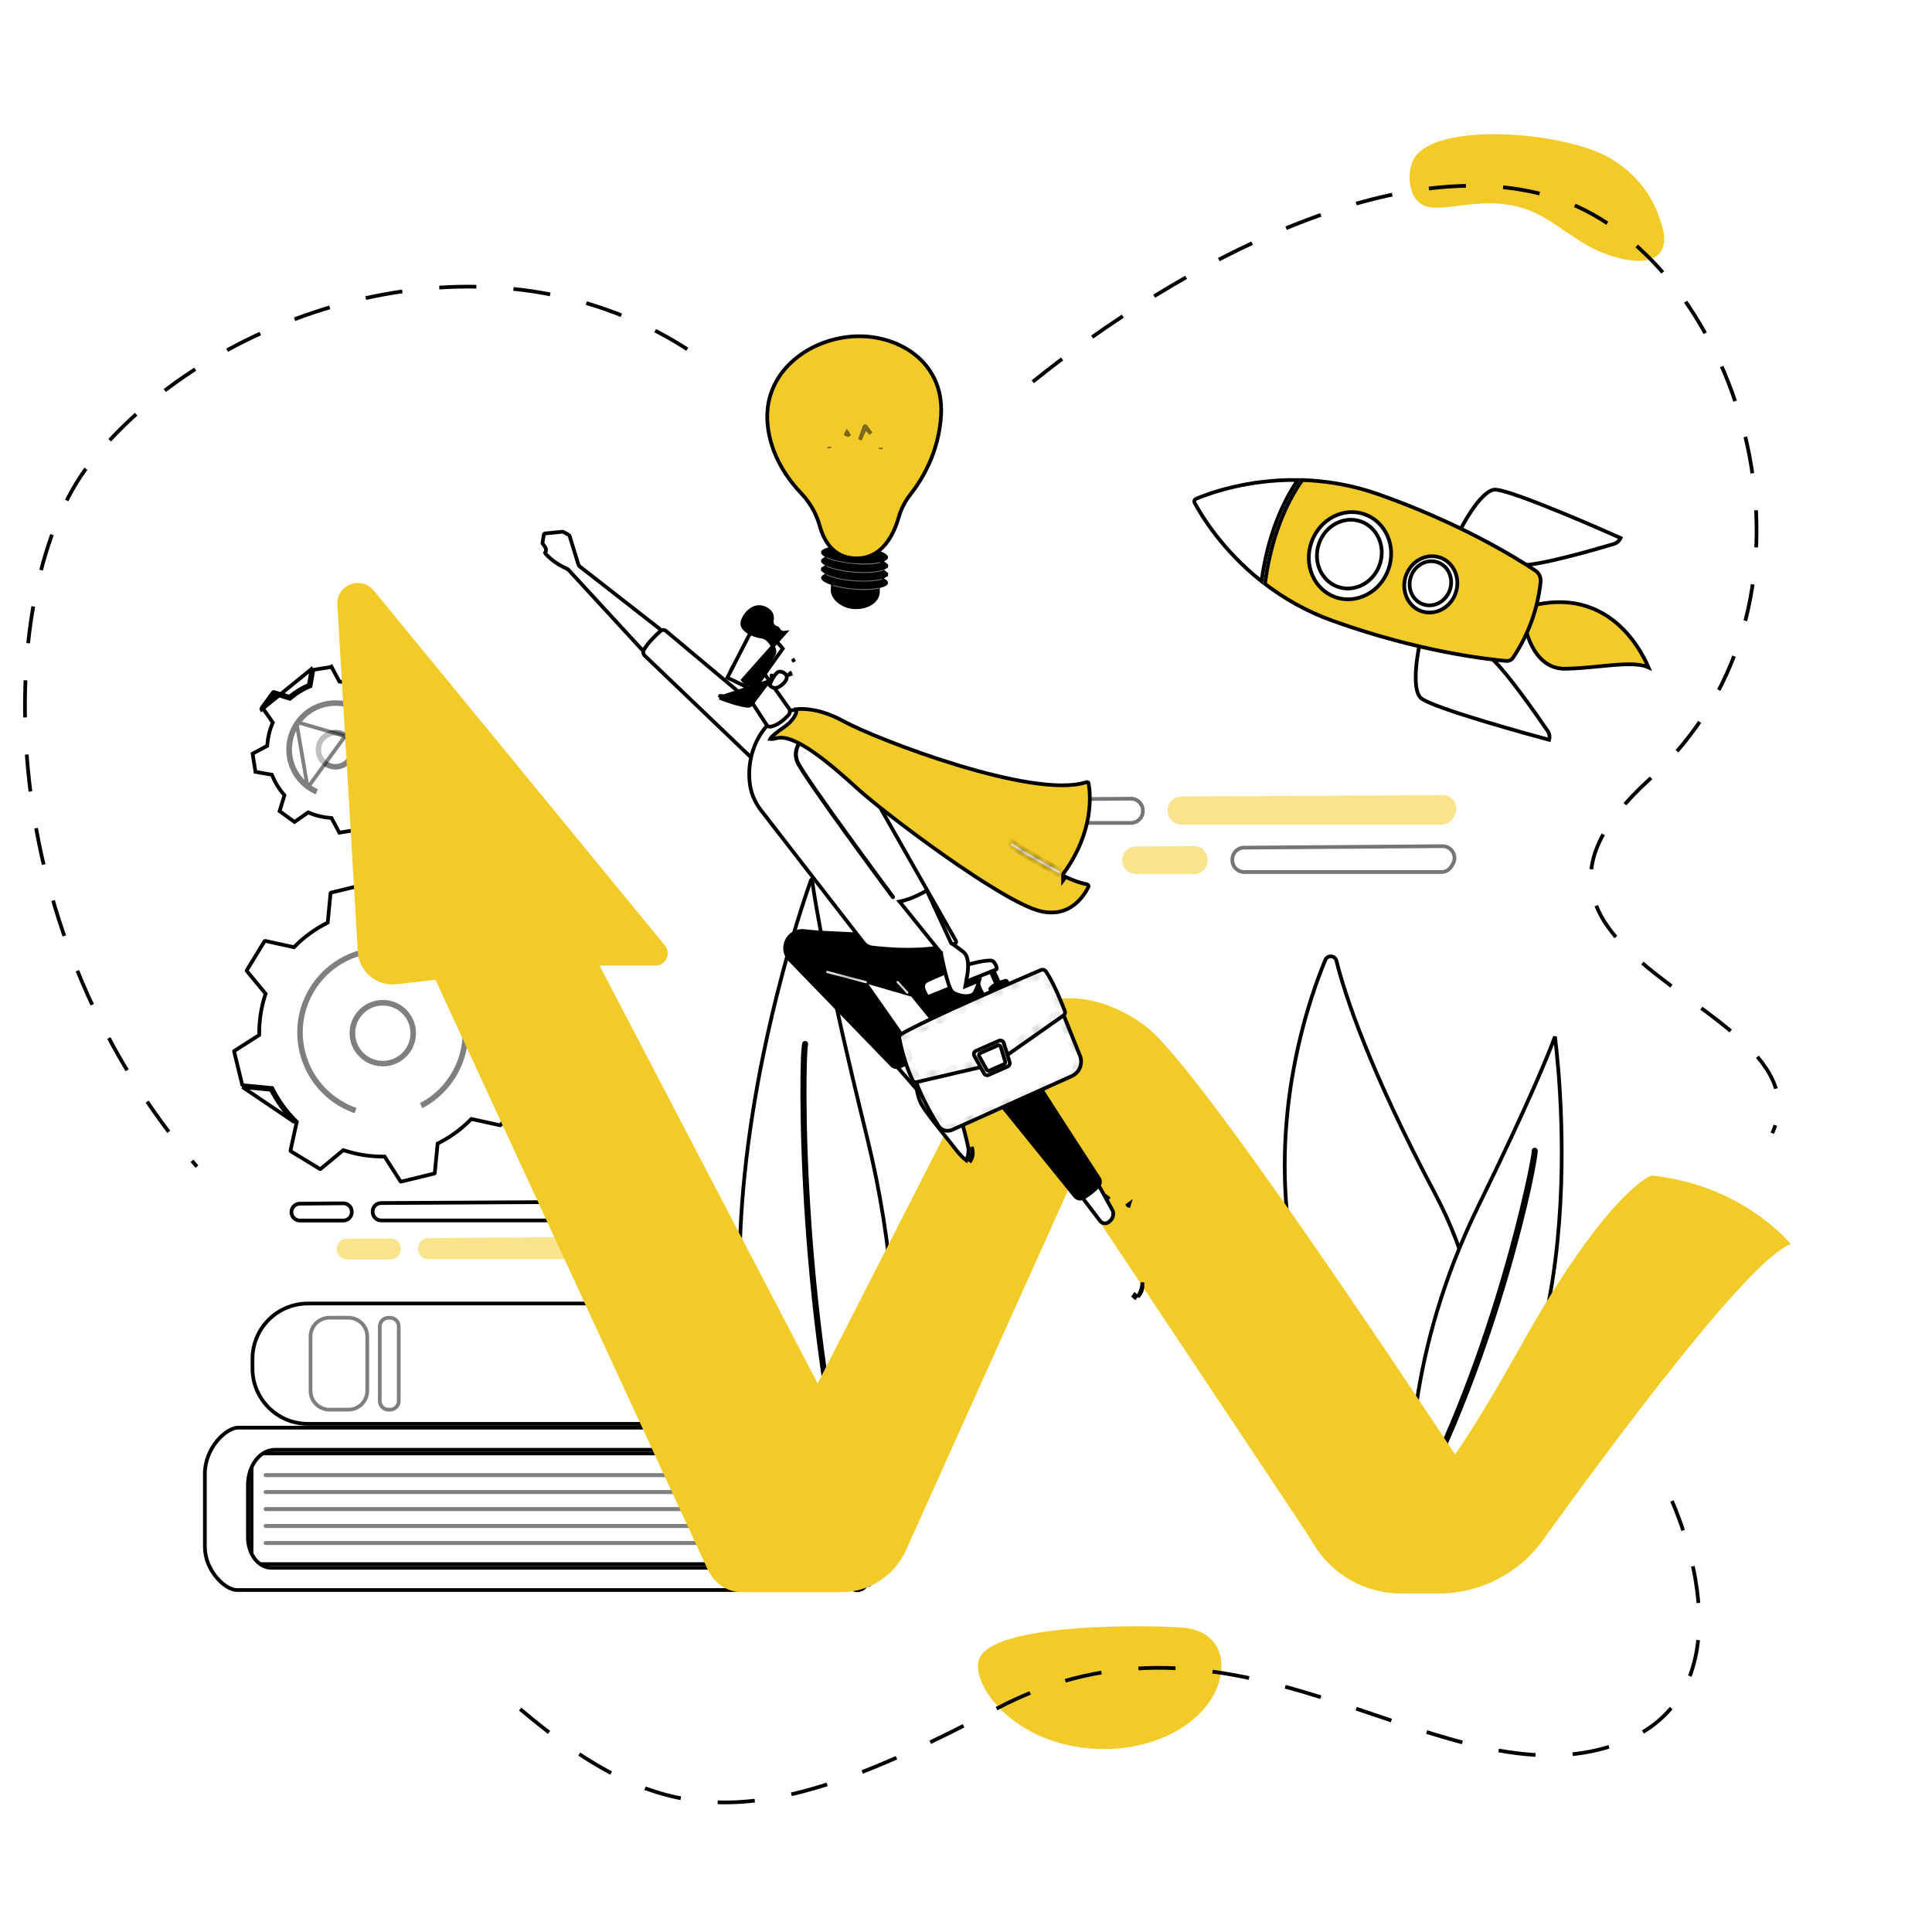 <svg width="260" height="260" viewBox="0 0 260 260" fill="none" xmlns="http://www.w3.org/2000/svg">
<rect x="0" y="0" width="260" height="260" fill="#808080" stroke="none"/>
<rect width="260" height="260" transform="matrix(-1 0 0 1 260 0)" fill="white"/>
<path d="M193.137 160.665L193.137 160.665C184.25 143.885 181.008 133.933 179.851 129.304C179.664 128.556 178.641 128.486 178.353 129.191L178.353 129.192C174.127 139.416 163.198 174.065 193.156 204.327C193.861 205.032 195.058 204.796 195.455 203.879C197.976 197.922 203.606 180.422 193.137 160.665Z" fill="white" stroke="black" stroke-width="0.5"/>
<path d="M51.279 161.9H51.277C50.655 161.9 50.145 162.412 50.155 163.03L50.155 163.03V163.034V163.107C50.155 163.729 50.668 164.241 51.289 164.241H77.535C77.938 164.241 78.308 164.03 78.508 163.691L78.508 163.691L78.51 163.687L78.644 163.468C79.093 162.719 78.545 161.753 77.659 161.753C77.658 161.753 77.658 161.753 77.658 161.753L51.279 161.9Z" fill="white" stroke="black" stroke-width="0.5"/>
<path d="M39.259 163.41L39.259 163.412C39.389 163.912 39.84 164.254 40.352 164.254H46.206C46.828 164.254 47.34 163.741 47.34 163.12V163.071C47.34 162.436 46.828 161.927 46.198 161.937L46.196 161.937L40.342 161.986V161.986H40.34C39.602 161.986 39.067 162.695 39.259 163.41Z" fill="white" stroke="black" stroke-width="0.5"/>
<g opacity="0.54">
<path d="M57.621 166.622L77.658 166.475C78.736 166.475 79.409 167.651 78.858 168.57L78.723 168.79C78.478 169.206 78.025 169.464 77.535 169.464H57.633C56.874 169.464 56.249 168.839 56.249 168.08V168.006C56.249 167.247 56.862 166.622 57.621 166.622Z" fill="#F3CB29"/>
<path d="M53.935 168.043V168.092C53.935 168.851 53.31 169.476 52.551 169.476H46.697C46.072 169.476 45.521 169.06 45.362 168.447C45.129 167.578 45.778 166.708 46.685 166.708L52.539 166.659C53.31 166.647 53.935 167.271 53.935 168.043Z" fill="#F3CB29"/>
</g>
<mask id="path-6-inside-1_746_9944" fill="white">
<path d="M53.53 113.212C53.653 113.2 53.751 113.114 53.763 112.979C53.775 112.844 53.677 112.722 53.53 112.71C53.2 112.685 52.857 112.661 52.526 112.648C52.391 112.636 52.269 112.746 52.269 112.881C52.269 113.016 52.367 113.138 52.502 113.138C52.832 113.151 53.163 113.175 53.481 113.2C53.506 113.224 53.518 113.224 53.53 113.212Z"/>
</mask>
<path d="M53.53 113.212C53.653 113.2 53.751 113.114 53.763 112.979C53.775 112.844 53.677 112.722 53.53 112.71C53.2 112.685 52.857 112.661 52.526 112.648C52.391 112.636 52.269 112.746 52.269 112.881C52.269 113.016 52.367 113.138 52.502 113.138C52.832 113.151 53.163 113.175 53.481 113.2C53.506 113.224 53.518 113.224 53.53 113.212Z" fill="white"/>
<path d="M53.53 113.212L53.177 112.858L53.303 112.732L53.481 112.714L53.53 113.212ZM53.53 112.71L53.567 112.211L53.572 112.211L53.53 112.71ZM52.526 112.648L52.508 113.148L52.494 113.148L52.481 113.146L52.526 112.648ZM52.502 113.138V112.638H52.511L52.52 112.639L52.502 113.138ZM53.481 113.2L53.52 112.701L53.704 112.715L53.835 112.846L53.481 113.2ZM53.481 112.714C53.44 112.718 53.388 112.737 53.341 112.781C53.293 112.828 53.27 112.886 53.265 112.934L54.261 113.024C54.225 113.418 53.921 113.675 53.58 113.709L53.481 112.714ZM53.265 112.934C53.252 113.078 53.361 113.197 53.489 113.208L53.572 112.211C53.993 112.246 54.299 112.611 54.261 113.024L53.265 112.934ZM53.493 113.208C53.162 113.184 52.828 113.16 52.508 113.148L52.545 112.149C52.886 112.161 53.237 112.187 53.567 112.211L53.493 113.208ZM52.481 113.146C52.564 113.154 52.635 113.123 52.682 113.081C52.729 113.038 52.769 112.969 52.769 112.881H51.769C51.769 112.447 52.149 112.112 52.571 112.15L52.481 113.146ZM52.769 112.881C52.769 112.83 52.751 112.777 52.712 112.732C52.669 112.683 52.595 112.638 52.502 112.638V113.638C52.028 113.638 51.769 113.225 51.769 112.881H52.769ZM52.52 112.639C52.862 112.651 53.202 112.677 53.52 112.701L53.443 113.698C53.124 113.674 52.803 113.65 52.483 113.638L52.52 112.639ZM53.835 112.846C53.828 112.839 53.809 112.821 53.779 112.8C53.749 112.78 53.691 112.746 53.608 112.729C53.516 112.711 53.419 112.72 53.331 112.756C53.251 112.789 53.2 112.835 53.177 112.858L53.884 113.565C53.816 113.633 53.649 113.757 53.413 113.71C53.248 113.677 53.149 113.574 53.128 113.553L53.835 112.846Z" fill="black" mask="url(#path-6-inside-1_746_9944)"/>
<path d="M53.967 159.021L53.967 159.02L53.974 159.019L58.452 157.93C58.492 157.918 58.509 157.889 58.511 157.867L58.511 157.866L58.879 154.033L58.892 153.895L59.015 153.833C60.595 153.037 62.055 151.976 63.334 150.684L63.431 150.586L63.566 150.616L67.307 151.435C67.338 151.44 67.373 151.426 67.393 151.398L69.789 147.474C69.789 147.473 69.789 147.473 69.789 147.473C69.81 147.438 69.8 147.41 69.79 147.399L69.79 147.4L69.786 147.394L67.337 144.43L67.249 144.324L67.292 144.193C67.859 142.456 68.124 140.682 68.112 138.908L68.111 138.77L68.227 138.696L71.458 136.628C71.472 136.618 71.481 136.606 71.487 136.593C71.491 136.582 71.492 136.571 71.489 136.56L71.489 136.56L71.487 136.553L70.398 132.075C70.386 132.034 70.358 132.017 70.336 132.015L70.335 132.015L66.501 131.648L66.364 131.635L66.302 131.512C65.506 129.932 64.444 128.472 63.152 127.192L63.055 127.095L63.084 126.961L63.904 123.219C63.908 123.188 63.894 123.154 63.866 123.134L59.942 120.738C59.942 120.738 59.942 120.738 59.941 120.737C59.906 120.716 59.879 120.727 59.868 120.736L59.868 120.736L59.862 120.741L56.899 123.19L56.792 123.278L56.662 123.235C54.924 122.668 53.151 122.403 51.377 122.415L51.239 122.416L51.164 122.299L49.096 119.069C49.087 119.055 49.074 119.045 49.062 119.04C49.05 119.035 49.039 119.035 49.028 119.038L49.028 119.038L49.021 119.039L44.543 120.128C44.502 120.14 44.486 120.169 44.484 120.191L44.484 120.192L44.116 124.026L44.103 124.163L43.98 124.225C42.4 125.021 40.94 126.083 39.66 127.374L39.564 127.472L39.429 127.442L35.688 126.623C35.657 126.619 35.622 126.633 35.602 126.661L33.206 130.585C33.206 130.585 33.206 130.585 33.206 130.585C33.185 130.621 33.195 130.648 33.204 130.659L33.205 130.659L33.209 130.664L35.658 133.628L35.746 133.734L35.703 133.865C35.136 135.602 34.871 137.376 34.883 139.15L34.884 139.288L34.768 139.362L31.538 141.429C31.538 141.43 31.537 141.43 31.537 141.43C31.523 141.44 31.513 141.453 31.508 141.465C31.504 141.476 31.503 141.487 31.506 141.499L31.506 141.499L31.508 141.505L32.597 145.983C32.609 146.024 32.637 146.041 32.659 146.043L32.66 146.043L36.494 146.41L36.631 146.424L36.693 146.547C37.489 148.127 38.551 149.587 39.843 150.866L39.94 150.963L39.911 151.097L39.092 154.839C39.087 154.87 39.101 154.904 39.129 154.924L43.053 157.32C43.053 157.321 43.053 157.321 43.054 157.321C43.089 157.342 43.116 157.332 43.127 157.322L43.127 157.322L43.133 157.318L46.096 154.868L46.202 154.781L46.333 154.823C48.071 155.39 49.844 155.656 51.618 155.644L51.756 155.643L51.831 155.759L53.898 158.988C53.898 158.989 53.898 158.989 53.899 158.99C53.908 159.004 53.921 159.013 53.933 159.018C53.945 159.023 53.956 159.024 53.967 159.021ZM36.47 146.659L32.637 146.292L39.667 151.044C38.356 149.746 37.278 148.264 36.47 146.659Z" fill="white" stroke="black" stroke-width="0.5"/>
<path opacity="0.5" d="M54.469 142.048L54.471 142.046C55.279 141.261 55.718 140.211 55.73 139.076L55.73 139.076C55.741 137.954 55.314 136.891 54.527 136.081C52.897 134.416 50.227 134.393 48.561 136.024C46.897 137.653 46.873 140.324 48.504 141.99L48.505 141.99C49.289 142.798 50.34 143.238 51.475 143.25L51.488 143.25L51.5 143.251C51.538 143.255 51.58 143.256 51.631 143.254C51.645 143.254 51.66 143.253 51.677 143.253C51.714 143.251 51.757 143.25 51.796 143.25C52.797 143.19 53.742 142.764 54.469 142.048ZM54.358 136.257L54.358 136.257L54.358 136.258C55.888 137.827 55.861 140.335 54.306 141.877L54.306 141.877C53.548 142.622 52.541 143.028 51.482 143.015C50.425 143.002 49.431 142.583 48.686 141.825L48.685 141.825C47.156 140.256 47.182 137.748 48.737 136.206L48.738 136.205C49.443 135.513 50.346 135.133 51.274 135.081C52.383 135.016 53.52 135.407 54.358 136.257Z" fill="white" stroke="black" stroke-width="0.5"/>
<path opacity="0.5" d="M57.237 129.544L57.237 129.544C60.42 131.487 62.275 134.808 62.488 138.279C62.626 140.448 62.111 142.679 60.897 144.682L60.896 144.683C59.9 146.315 58.501 147.661 56.842 148.576L56.954 148.792C58.654 147.848 60.084 146.48 61.107 144.814C62.352 142.777 62.868 140.489 62.736 138.273C62.52 134.726 60.627 131.335 57.368 129.347L57.368 129.347C52.073 126.112 45.136 127.789 41.901 133.085L41.901 133.085C40.655 135.121 40.139 137.41 40.271 139.627C40.487 143.173 42.38 146.563 45.638 148.552C45.662 148.566 45.683 148.58 45.703 148.592C45.738 148.614 45.769 148.633 45.801 148.65H45.807L45.838 148.668C45.844 148.671 45.85 148.674 45.856 148.678L45.865 148.683C46.365 148.969 46.877 149.219 47.411 149.434C47.423 149.438 47.437 149.443 47.451 149.45C47.464 149.457 47.479 149.465 47.493 149.476C47.495 149.477 47.497 149.478 47.499 149.478C47.523 149.482 47.546 149.487 47.569 149.493L47.653 149.249C46.998 149.008 46.373 148.698 45.77 148.33C41.083 145.472 39.291 139.633 41.334 134.72C41.547 134.206 41.81 133.692 42.111 133.203C45.27 128.028 52.061 126.386 57.237 129.544Z" fill="white" stroke="black" stroke-width="0.5"/>
<path d="M36.715 93.2C36.764 93.139 36.837 93.114 36.911 93.139L38.968 93.763C39.752 93.09 40.634 92.551 41.565 92.171L41.932 90.052C41.944 89.979 42.005 89.918 42.079 89.905M36.715 93.2L36.856 93.302L36.86 93.305L36.917 93.347L36.884 93.392M36.715 93.2L36.853 93.311L36.857 93.314L36.91 93.356C36.906 93.361 36.897 93.37 36.879 93.375C36.864 93.38 36.85 93.38 36.838 93.377C36.836 93.377 36.834 93.376 36.832 93.376L36.838 93.378L36.838 93.378L36.884 93.392M36.715 93.2L35.196 95.294C35.159 95.355 35.147 95.441 35.196 95.502L42.079 89.905M36.884 93.392L38.896 94.002L39.027 94.042L39.131 93.953C39.895 93.296 40.754 92.772 41.659 92.403L41.787 92.35L41.811 92.214L42.17 90.144M36.884 93.392L35.429 95.399L36.638 97.122L36.718 97.236L36.663 97.364C36.27 98.281 36.044 99.257 35.972 100.236L35.962 100.373L35.841 100.438L33.993 101.427L34.381 103.874L36.451 104.233L36.588 104.257L36.64 104.385C37.009 105.291 37.534 106.149 38.19 106.913L38.28 107.017L38.24 107.149L37.629 109.16L39.636 110.615L41.36 109.407L41.474 109.327L41.602 109.381C42.518 109.774 43.495 110.001 44.473 110.072L44.61 110.082L44.675 110.204L45.665 112.051L48.112 111.663L48.471 109.593L48.494 109.457L48.623 109.404C49.528 109.035 50.387 108.51 51.151 107.854L51.255 107.764L51.386 107.804L53.397 108.415L54.853 106.408L53.644 104.684L53.564 104.57L53.619 104.442C54.011 103.526 54.238 102.549 54.31 101.571L54.32 101.434L54.441 101.369L56.288 100.38L55.9 97.932L53.83 97.573L53.694 97.55L53.642 97.422C53.272 96.516 52.748 95.657 52.091 94.894L52.002 94.79L52.042 94.658L52.652 92.647L50.645 91.191L48.922 92.4L48.808 92.48L48.68 92.425C47.764 92.033 46.787 91.806 45.808 91.734L45.671 91.725L45.606 91.603L44.617 89.756M42.17 90.144L42.12 90.152M42.17 90.144L42.178 90.095L42.178 90.094C42.178 90.095 42.178 90.095 42.178 90.095C42.175 90.113 42.167 90.125 42.159 90.133C42.151 90.141 42.139 90.149 42.12 90.152M42.17 90.144L44.617 89.756M42.12 90.152L42.118 90.152L42.107 90.083L42.107 90.081L42.079 89.905M42.12 90.152L42.109 90.083L42.108 90.082L42.079 89.905M44.617 89.756L44.59 89.705L44.653 89.671L44.655 89.67L44.81 89.587L44.656 89.679L44.655 89.68L44.596 89.716C44.604 89.729 44.614 89.737 44.625 89.742C44.635 89.747 44.649 89.75 44.666 89.748C44.666 89.748 44.666 89.748 44.666 89.748L44.666 89.748L44.617 89.756Z" fill="white" stroke="black" stroke-width="0.5"/>
<path opacity="0.5" d="M45.29 103.312L45.29 103.312L45.297 103.311C45.809 103.278 46.297 103.089 46.696 102.757C47.718 101.901 47.861 100.369 47.007 99.349C46.152 98.327 44.619 98.184 43.599 99.037C42.577 99.893 42.434 101.425 43.288 102.445L43.289 102.447C43.698 102.944 44.284 103.244 44.93 103.299L44.942 103.3L44.953 103.303C45.059 103.322 45.17 103.323 45.29 103.312ZM45.016 98.731C45.678 98.689 46.358 98.952 46.816 99.507C47.576 100.42 47.466 101.79 46.539 102.565L46.538 102.565C45.625 103.326 44.255 103.216 43.48 102.289C43.107 101.846 42.926 101.277 42.982 100.696C43.036 100.122 43.297 99.592 43.758 99.228C44.12 98.923 44.562 98.758 45.016 98.731Z" fill="white" stroke="black" stroke-width="0.5"/>
<path d="M49.798 113.948L49.8 113.954H49.803C49.918 113.914 50.033 113.871 50.148 113.825C50.032 113.869 49.915 113.91 49.798 113.948Z" fill="white" stroke="black" stroke-width="0.5"/>
<path d="M53.342 112.074C53.577 111.9 53.812 111.715 54.046 111.517C54.281 111.32 54.514 111.111 54.736 110.902C54.737 110.901 54.738 110.9 54.739 110.899L53.342 112.074ZM53.342 112.074L53.343 112.075C53.58 111.897 53.811 111.723 54.042 111.527C54.282 111.323 54.51 111.119 54.738 110.903C54.738 110.903 54.738 110.903 54.738 110.903C54.738 110.902 54.739 110.902 54.739 110.901C54.738 110.901 54.737 110.901 54.736 110.901L53.342 112.074ZM58.909 99.358C58.91 99.362 58.912 99.366 58.914 99.368C58.914 99.368 58.914 99.368 58.914 99.368C58.914 99.366 58.915 99.364 58.915 99.359C58.843 98.748 58.735 98.137 58.592 97.551C58.592 97.551 58.591 97.551 58.591 97.551C58.59 97.55 58.588 97.549 58.586 97.549C58.734 98.142 58.846 98.749 58.909 99.358Z" fill="white" stroke="black" stroke-width="0.5"/>
<path d="M50.633 88.179C50.339 88.051 50.034 87.934 49.727 87.827C49.727 87.828 49.726 87.829 49.726 87.83C49.728 87.831 49.73 87.832 49.733 87.833L49.737 87.835C50.026 87.939 50.326 88.047 50.617 88.177C50.623 88.178 50.628 88.179 50.633 88.179ZM50.648 88.181L50.75 87.958L50.648 88.181Z" fill="white" stroke="black" stroke-width="0.5"/>
<path opacity="0.5" d="M48.876 95.704L48.877 95.705C50.478 96.859 51.374 98.637 51.493 100.465C51.575 101.892 51.186 103.352 50.291 104.589C49.658 105.452 48.834 106.141 47.876 106.593L47.786 106.361C48.703 105.923 49.504 105.259 50.107 104.431C50.976 103.242 51.346 101.837 51.257 100.471L48.876 95.704ZM48.876 95.704C46.037 93.642 42.054 94.278 39.991 97.118C39.096 98.356 38.707 99.816 38.789 101.243C38.907 103.071 39.804 104.85 41.405 106.003L41.405 106.004M48.876 95.704L41.405 106.004M41.405 106.004C41.702 106.219 42.027 106.408 42.358 106.571L42.462 106.34C42.148 106.184 41.844 106.003 41.564 105.796C38.946 103.905 38.284 100.317 39.968 97.611L39.968 97.611M41.405 106.004L39.968 97.611M39.968 97.611L39.973 97.605M39.968 97.611L39.973 97.605M39.973 97.605C39.989 97.579 40.008 97.551 40.027 97.521M39.973 97.605L40.027 97.521M40.027 97.521C40.082 97.437 40.146 97.338 40.213 97.25M40.027 97.521L40.213 97.25M40.213 97.25C42.194 94.52 46.022 93.921 48.741 95.9C50.274 97.011 51.142 98.71 51.257 100.47L40.213 97.25Z" fill="white" stroke="black" stroke-width="0.5"/>
<path d="M191.22 204.62L191.221 204.62C202.861 197.634 207.61 183.175 209.321 169.491C211.02 155.904 209.714 143.167 209.26 139.505C208.424 141.774 205.845 148.212 198.935 162.336L198.935 162.336C189.297 182.026 189.543 198.709 189.921 203.947L189.921 203.95C189.959 204.579 190.668 204.953 191.22 204.62Z" fill="white" stroke="black" stroke-width="0.5"/>
<path d="M206.38 154.895L206.382 154.912L206.382 154.929C206.381 155.027 206.357 155.22 206.316 155.48C206.274 155.747 206.212 156.105 206.129 156.544C205.964 157.422 205.715 158.632 205.381 160.115C204.713 163.082 203.701 167.145 202.326 171.84C199.575 181.227 195.365 193.15 189.524 203.888L189.522 203.891C189.485 203.957 189.503 204.044 189.57 204.092C189.638 204.114 189.651 204.119 189.672 204.119C189.732 204.119 189.78 204.091 189.807 204.041C195.693 193.224 199.985 181.114 202.771 171.592C204.163 166.832 205.178 162.721 205.826 159.745C206.15 158.257 206.382 157.054 206.523 156.196C206.594 155.767 206.642 155.427 206.668 155.183C206.68 155.06 206.687 154.965 206.689 154.896C206.69 154.84 206.688 154.816 206.688 154.813C206.656 154.731 206.577 154.689 206.485 154.713C206.418 154.736 206.369 154.808 206.38 154.895Z" fill="white" stroke="black" stroke-width="0.5"/>
<path d="M109.138 118.435L109.138 118.435L109.136 118.439C107.455 123.226 101.783 140.469 100.042 159.808C98.3 179.162 100.502 200.528 114.472 213.653C115.195 214.323 116.369 214.002 116.646 213.067C118.733 205.965 124.063 183.049 116.68 153.039C111.34 131.347 109.733 121.735 109.29 118.452C109.286 118.425 109.276 118.411 109.266 118.403C109.255 118.393 109.238 118.385 109.217 118.383C109.197 118.381 109.18 118.385 109.168 118.392C109.159 118.398 109.147 118.408 109.138 118.435Z" fill="white" stroke="black" stroke-width="0.5"/>
<path d="M116.751 213.53C116.825 213.554 116.91 213.554 116.996 213.53C117.216 213.469 117.339 213.236 117.278 213.028C112.183 195.563 110.064 177.192 109.207 164.859C108.239 151.179 108.545 141.43 108.729 140.658C108.803 140.475 108.729 140.254 108.558 140.144C108.362 140.034 108.117 140.095 107.994 140.303C107.651 140.915 107.48 151.681 108.362 164.467C109.219 176.959 111.338 195.575 116.506 213.273C116.518 213.383 116.629 213.481 116.751 213.53Z" fill="black"/>
<path d="M33.855 195.593V210.487H109.873C109.822 210.389 109.775 210.28 109.732 210.162C109.569 209.717 109.438 209.096 109.335 208.369C109.127 206.911 109.025 204.975 109.025 203.045C109.025 201.114 109.127 199.178 109.335 197.718C109.438 196.99 109.569 196.368 109.732 195.922C109.775 195.803 109.823 195.692 109.875 195.593H33.855Z" fill="white" stroke="black" stroke-width="0.5"/>
<path d="M33.366 206.892V199.849C33.366 198.557 33.761 197.379 34.41 196.519C35.06 195.659 35.976 195.105 37.009 195.105H110.187C111.518 195.105 112.606 194.016 112.606 192.685C112.606 192.372 112.353 192.126 112.048 192.126H32.073C31.675 192.126 31.194 192.284 30.686 192.595C30.181 192.904 29.665 193.356 29.201 193.92C28.273 195.048 27.571 196.604 27.571 198.319V208.153C27.571 209.761 28.25 211.225 29.143 212.288C29.589 212.819 30.084 213.245 30.566 213.537C31.051 213.83 31.507 213.978 31.877 213.978H111.619C112.167 213.978 112.606 213.539 112.606 212.991C112.606 211.891 111.713 210.987 110.603 210.987H36.519C35.621 210.987 34.827 210.503 34.266 209.76C33.706 209.016 33.366 208 33.366 206.892Z" fill="white" stroke="black" stroke-width="0.5"/>
<path opacity="0.5" d="M35.748 198.534H107.848C107.851 198.534 107.856 198.533 107.861 198.528C107.866 198.522 107.867 198.517 107.867 198.515C107.867 198.512 107.866 198.507 107.861 198.501C107.856 198.496 107.851 198.495 107.848 198.495H35.748C35.745 198.495 35.74 198.496 35.735 198.501C35.73 198.507 35.728 198.512 35.728 198.515C35.728 198.517 35.73 198.522 35.735 198.528C35.74 198.533 35.745 198.534 35.748 198.534Z" fill="white" stroke="black" stroke-width="0.5"/>
<path opacity="0.5" d="M35.748 200.812H107.848C107.851 200.812 107.856 200.811 107.861 200.805C107.866 200.8 107.867 200.795 107.867 200.792C107.867 200.79 107.866 200.785 107.861 200.779C107.856 200.774 107.851 200.773 107.848 200.773H35.748C35.745 200.773 35.74 200.774 35.735 200.779C35.73 200.785 35.728 200.79 35.728 200.792C35.728 200.795 35.73 200.8 35.735 200.805C35.74 200.811 35.745 200.812 35.748 200.812Z" fill="white" stroke="black" stroke-width="0.5"/>
<path opacity="0.5" d="M35.748 203.102H107.848C107.851 203.102 107.856 203.101 107.861 203.096C107.866 203.09 107.867 203.086 107.867 203.083C107.867 203.08 107.866 203.075 107.861 203.07C107.856 203.064 107.851 203.063 107.848 203.063H35.748C35.745 203.063 35.74 203.064 35.735 203.07C35.73 203.075 35.728 203.08 35.728 203.083C35.728 203.086 35.73 203.09 35.735 203.096C35.74 203.101 35.745 203.102 35.748 203.102Z" fill="white" stroke="black" stroke-width="0.5"/>
<path opacity="0.5" d="M35.748 205.38H107.848C107.851 205.38 107.856 205.379 107.861 205.374C107.866 205.369 107.867 205.364 107.867 205.361C107.867 205.358 107.866 205.353 107.861 205.348C107.856 205.342 107.851 205.341 107.848 205.341H35.748C35.745 205.341 35.74 205.342 35.735 205.348C35.73 205.353 35.728 205.358 35.728 205.361C35.728 205.364 35.73 205.369 35.735 205.374C35.74 205.379 35.745 205.38 35.748 205.38Z" fill="white" stroke="black" stroke-width="0.5"/>
<path opacity="0.5" d="M35.748 207.67H107.848C107.851 207.67 107.856 207.669 107.861 207.664C107.866 207.659 107.867 207.654 107.867 207.651C107.867 207.648 107.866 207.643 107.861 207.638C107.856 207.633 107.851 207.632 107.848 207.632H35.748C35.745 207.632 35.74 207.633 35.735 207.638C35.73 207.643 35.728 207.648 35.728 207.651C35.728 207.654 35.73 207.659 35.735 207.664C35.74 207.669 35.745 207.67 35.748 207.67Z" fill="white" stroke="black" stroke-width="0.5"/>
<path d="M41.431 191.614H95.209C99.321 191.614 102.662 188.284 102.662 184.161V182.875C102.662 178.763 99.332 175.421 95.209 175.421H41.431C37.319 175.421 33.977 178.751 33.977 182.875V184.161C33.977 188.273 37.307 191.614 41.431 191.614Z" fill="white" stroke="black" stroke-width="0.5"/>
<path opacity="0.5" d="M44.321 189.704H46.893C48.286 189.704 49.423 188.566 49.423 187.174V179.862C49.423 178.469 48.286 177.332 46.893 177.332H44.321C42.928 177.332 41.791 178.469 41.791 179.862V187.174C41.791 188.566 42.928 189.704 44.321 189.704Z" fill="white" stroke="black" stroke-width="0.5"/>
<path opacity="0.5" d="M52.27 189.704H52.502C53.147 189.704 53.661 189.18 53.661 188.545V178.502C53.661 177.858 53.137 177.344 52.502 177.344H52.27C51.625 177.344 51.111 177.868 51.111 178.502V188.545C51.111 189.19 51.635 189.704 52.27 189.704Z" fill="white" stroke="black" stroke-width="0.5"/>
<path d="M91.007 160.883L91.007 160.883C86.48 181.484 89.959 194.121 95.558 201.862C101.162 209.609 108.924 212.499 113.052 213.532C114.479 213.886 115.872 212.846 115.938 211.388C116.168 205.934 114.961 193.451 101.85 179.926L102.03 179.752L101.85 179.926C99.693 177.699 97.841 174.253 96.324 170.712C94.805 167.165 93.611 163.496 92.777 160.806L92.777 160.805C92.499 159.902 91.21 159.956 91.007 160.883Z" fill="white" stroke="black" stroke-width="0.5"/>
<path d="M114.297 212.876L114.306 212.88C114.377 212.907 114.442 212.886 114.476 212.845L114.476 212.845L114.479 212.84C114.542 212.767 114.53 212.669 114.47 212.617L114.468 212.616C95.94 196.424 93.064 174.105 93.037 173.864C93.028 173.787 92.95 173.72 92.86 173.729C92.783 173.738 92.716 173.817 92.726 173.907L92.725 173.907C92.726 173.913 92.727 173.921 92.729 173.929C92.805 174.477 93.567 179.959 96.421 187.204L96.421 187.204C99.178 194.209 104.522 204.345 114.251 212.845C114.269 212.859 114.282 212.867 114.291 212.873C114.293 212.875 114.295 212.876 114.297 212.876Z" fill="white" stroke="black" stroke-width="0.5"/>
<path d="M117.461 200.401L80.683 129.942H88.215C89.599 129.942 90.37 128.325 89.489 127.247L50.297 79.471C48.595 77.401 45.239 78.711 45.398 81.381L48.154 128.092C48.313 130.762 50.677 132.759 53.347 132.452L58.601 131.852L95.086 210.872C96.041 212.93 98.098 214.252 100.364 214.252H113.016L117.461 200.401Z" fill="#F3CB29"/>
<path d="M147.872 150.983L121.907 208.655C120.364 212.072 116.972 214.265 113.224 214.265H99.838C98.062 214.265 96.421 213.297 95.563 211.754L95.086 210.897C96.519 210.897 97.841 210.088 98.49 208.814L133.077 141.038L147.872 150.983Z" fill="#F3CB29"/>
<path d="M129.599 147.884C132.207 145.827 136.004 146.427 137.841 149.195L176.016 206.549C179.078 211.142 184.222 213.897 189.745 213.897H195.11L199.482 201.307C199.482 201.307 163.989 146.892 154.853 138.662C154.853 138.662 145.741 130.456 136.763 136.653C134.387 138.294 132.587 140.634 131.485 143.304L129.599 147.884Z" fill="#F3CB29"/>
<path d="M241 167.431C241 167.431 234.607 159.446 222.225 158.196C222.225 158.196 216.346 160.205 204.625 181.197C192.905 202.189 185.128 211.766 176.003 206.536L176.763 207.786C179.249 211.925 183.732 214.448 188.557 214.448H193.603C199.163 214.448 204.381 211.778 207.626 207.271C216.75 194.595 235.403 169.403 241 167.431Z" fill="#F3CB29"/>
<g opacity="0.54">
<path d="M158.964 107.196L194.138 107C195.583 106.988 196.477 108.568 195.73 109.792L195.559 110.086C195.228 110.638 194.628 110.98 193.979 110.98H158.988C157.972 110.98 157.139 110.16 157.139 109.131V109.033C157.139 108.029 157.96 107.196 158.964 107.196Z" fill="#F3CB29"/>
<path d="M152.182 107.483L152.181 107.483L144.38 107.544C144.38 107.544 144.38 107.544 144.38 107.544C143.345 107.555 142.591 108.549 142.855 109.556C143.047 110.256 143.683 110.743 144.402 110.743H152.203C153.093 110.743 153.803 110.023 153.803 109.143V109.082C153.803 108.192 153.083 107.472 152.182 107.483Z" fill="white" stroke="black" stroke-width="0.5"/>
</g>
<g opacity="0.54">
<path d="M167.429 114.072H167.427C166.549 114.072 165.84 114.792 165.84 115.659V115.757C165.84 116.646 166.56 117.356 167.439 117.356H193.967C194.527 117.356 195.046 117.06 195.332 116.585L195.502 116.292L195.502 116.292L195.505 116.288C196.149 115.231 195.378 113.865 194.128 113.876L194.128 113.876L167.429 114.072Z" fill="white" stroke="black" stroke-width="0.5"/>
<path d="M162.516 115.708V115.769C162.516 116.786 161.695 117.618 160.666 117.618H152.865C152.032 117.618 151.297 117.055 151.077 116.247C150.77 115.083 151.64 113.932 152.84 113.92L160.642 113.859C161.683 113.846 162.516 114.679 162.516 115.708Z" fill="#F3CB29"/>
</g>
<path d="M111.17 74.737L111.626 74.995L111.138 75.187C110.981 75.249 110.872 75.312 110.806 75.371C110.741 75.427 110.734 75.462 110.733 75.471C110.732 75.491 110.739 75.535 110.808 75.609C110.88 75.687 111 75.776 111.179 75.874L111.647 76.131L111.151 76.326C110.994 76.388 110.885 76.451 110.818 76.51C110.751 76.568 110.746 76.602 110.745 76.611L110.496 76.595L110.745 76.61C110.745 76.621 110.748 76.666 110.821 76.747C110.893 76.826 111.011 76.918 111.182 77.015L111.639 77.273L111.151 77.465C110.994 77.527 110.885 77.59 110.818 77.649C110.751 77.707 110.746 77.741 110.745 77.75L110.745 77.75L110.745 77.753C110.743 77.777 110.763 77.876 110.984 78.033C111.188 78.178 111.504 78.328 111.921 78.464L112.113 78.527L112.092 78.728C112.068 78.95 112.056 79.198 112.056 79.484C112.062 79.98 112.39 80.537 112.965 80.981C113.535 81.421 114.314 81.722 115.15 81.722C116.002 81.722 116.735 81.497 117.261 81.143C117.784 80.79 118.091 80.318 118.134 79.812C118.134 79.804 118.134 79.795 118.135 79.786C118.147 79.538 118.157 79.33 118.146 79.145L118.133 78.936L118.338 78.887C118.665 78.81 118.91 78.722 119.07 78.628C119.229 78.535 119.257 78.467 119.26 78.439C119.26 78.425 119.253 78.381 119.185 78.306C119.113 78.226 118.994 78.135 118.823 78.038L118.367 77.779L118.855 77.587C119.012 77.526 119.121 77.462 119.188 77.404C119.254 77.346 119.26 77.311 119.26 77.302L119.51 77.318L119.26 77.303C119.261 77.292 119.257 77.248 119.185 77.167C119.113 77.087 118.994 76.996 118.823 76.899L118.367 76.64L118.855 76.448C119.012 76.387 119.121 76.323 119.188 76.265C119.254 76.207 119.26 76.172 119.26 76.163L119.51 76.179L119.26 76.164C119.261 76.153 119.257 76.109 119.185 76.028C119.113 75.948 118.994 75.857 118.823 75.76L118.367 75.501L118.855 75.309C119.012 75.248 119.121 75.184 119.188 75.126C119.254 75.068 119.26 75.033 119.26 75.024L119.26 75.024L119.261 75.021C119.262 74.996 119.245 74.903 119.042 74.754C118.852 74.615 118.557 74.471 118.167 74.334C117.392 74.063 116.297 73.843 115.069 73.746C113.841 73.649 112.724 73.692 111.916 73.836C111.51 73.909 111.196 74.004 110.988 74.11C110.771 74.221 110.736 74.307 110.733 74.334C110.733 74.348 110.74 74.392 110.809 74.469C110.88 74.548 110.999 74.64 111.17 74.737Z" fill="black" stroke="black" stroke-width="0.5"/>
<g opacity="0.5">
<mask id="path-42-inside-2_746_9944" fill="white">
<path d="M116.252 79.4C116.987 79.4 117.673 79.351 118.224 79.241C118.261 79.229 118.273 79.204 118.273 79.168C118.261 79.131 118.236 79.118 118.199 79.118C117.33 79.29 116.154 79.327 114.905 79.216C113.888 79.131 112.933 78.972 112.149 78.739C112.113 78.727 112.088 78.751 112.076 78.776C112.064 78.812 112.088 78.837 112.113 78.849C112.909 79.082 113.864 79.241 114.893 79.327C115.358 79.388 115.811 79.4 116.252 79.4Z"/>
</mask>
<path d="M116.252 79.4C116.987 79.4 117.673 79.351 118.224 79.241C118.261 79.229 118.273 79.204 118.273 79.168C118.261 79.131 118.236 79.118 118.199 79.118C117.33 79.29 116.154 79.327 114.905 79.216C113.888 79.131 112.933 78.972 112.149 78.739C112.113 78.727 112.088 78.751 112.076 78.776C112.064 78.812 112.088 78.837 112.113 78.849C112.909 79.082 113.864 79.241 114.893 79.327C115.358 79.388 115.811 79.4 116.252 79.4Z" fill="white"/>
<path d="M118.224 79.241L118.382 79.715L118.353 79.725L118.322 79.731L118.224 79.241ZM118.273 79.168L118.747 79.009L118.773 79.086V79.168H118.273ZM118.199 79.118L118.103 78.628L118.151 78.618H118.199V79.118ZM114.905 79.216L114.947 78.718L114.949 78.718L114.905 79.216ZM112.149 78.739L112.007 79.218L111.999 79.216L111.991 79.213L112.149 78.739ZM112.076 78.776L111.601 78.618L111.613 78.584L111.629 78.552L112.076 78.776ZM112.113 78.849L111.972 79.329L111.929 79.316L111.889 79.296L112.113 78.849ZM114.893 79.327L114.934 78.829L114.946 78.829L114.958 78.831L114.893 79.327ZM116.252 78.9C116.969 78.9 117.619 78.852 118.126 78.751L118.322 79.731C117.727 79.85 117.005 79.9 116.252 79.9V78.9ZM118.066 78.767C118.001 78.788 117.906 78.84 117.838 78.948C117.777 79.046 117.773 79.136 117.773 79.168H118.773C118.773 79.235 118.763 79.356 118.686 79.478C118.603 79.611 118.484 79.681 118.382 79.715L118.066 78.767ZM117.799 79.326C117.82 79.391 117.872 79.486 117.98 79.553C118.078 79.614 118.168 79.618 118.199 79.618V78.618C118.267 78.618 118.388 78.629 118.51 78.705C118.643 78.788 118.713 78.908 118.747 79.009L117.799 79.326ZM118.296 79.609C117.366 79.792 116.14 79.828 114.861 79.715L114.949 78.718C116.168 78.826 117.294 78.787 118.103 78.628L118.296 79.609ZM114.863 79.715C113.824 79.627 112.833 79.463 112.007 79.218L112.292 78.26C113.033 78.48 113.953 78.634 114.947 78.718L114.863 79.715ZM111.991 79.213C112.118 79.256 112.258 79.237 112.368 79.168C112.459 79.111 112.504 79.038 112.523 78.999L111.629 78.552C111.66 78.489 111.723 78.391 111.838 78.319C111.973 78.235 112.143 78.21 112.307 78.264L111.991 79.213ZM112.55 78.934C112.593 78.806 112.573 78.667 112.504 78.556C112.448 78.466 112.375 78.421 112.336 78.402L111.889 79.296C111.826 79.265 111.729 79.202 111.656 79.087C111.572 78.952 111.547 78.781 111.601 78.618L112.55 78.934ZM112.253 78.369C113.008 78.59 113.928 78.745 114.934 78.829L114.851 79.825C113.8 79.737 112.809 79.574 111.972 79.329L112.253 78.369ZM114.958 78.831C115.391 78.888 115.819 78.9 116.252 78.9V79.9C115.803 79.9 115.325 79.888 114.827 79.823L114.958 78.831Z" fill="black" mask="url(#path-42-inside-2_746_9944)"/>
</g>
<g opacity="0.5">
<mask id="path-44-inside-3_746_9944" fill="white">
<path d="M116.24 78.261C117.195 78.261 118.065 78.175 118.665 78.004C118.701 77.992 118.714 77.967 118.701 77.93C118.689 77.894 118.665 77.881 118.628 77.894C117.758 78.139 116.374 78.212 114.905 78.102C113.46 77.979 112.1 77.686 111.292 77.318C111.267 77.306 111.231 77.318 111.218 77.343C111.206 77.367 111.218 77.404 111.243 77.416C112.076 77.796 113.435 78.09 114.905 78.212C115.358 78.237 115.811 78.261 116.24 78.261Z"/>
</mask>
<path d="M116.24 78.261C117.195 78.261 118.065 78.175 118.665 78.004C118.701 77.992 118.714 77.967 118.701 77.93C118.689 77.894 118.665 77.881 118.628 77.894C117.758 78.139 116.374 78.212 114.905 78.102C113.46 77.979 112.1 77.686 111.292 77.318C111.267 77.306 111.231 77.318 111.218 77.343C111.206 77.367 111.218 77.404 111.243 77.416C112.076 77.796 113.435 78.09 114.905 78.212C115.358 78.237 115.811 78.261 116.24 78.261Z" fill="white"/>
<path d="M118.665 78.004L118.823 78.478L118.813 78.482L118.802 78.485L118.665 78.004ZM118.628 77.894L118.786 78.368L118.775 78.372L118.764 78.375L118.628 77.894ZM114.905 78.102L114.867 78.6L114.863 78.6L114.905 78.102ZM111.292 77.318L111.085 77.773L111.077 77.769L111.068 77.765L111.292 77.318ZM111.243 77.416L111.035 77.871L111.027 77.867L111.019 77.863L111.243 77.416ZM114.905 78.212L114.878 78.711L114.871 78.711L114.863 78.71L114.905 78.212ZM116.24 77.761C117.175 77.761 117.992 77.676 118.527 77.523L118.802 78.485C118.137 78.675 117.215 78.761 116.24 78.761V77.761ZM118.507 77.529C118.452 77.548 118.328 77.605 118.254 77.753C118.18 77.901 118.209 78.034 118.227 78.088L119.176 77.772C119.206 77.864 119.235 78.027 119.149 78.2C119.062 78.373 118.914 78.448 118.823 78.478L118.507 77.529ZM118.227 78.088C118.245 78.143 118.302 78.267 118.45 78.341C118.599 78.415 118.731 78.386 118.786 78.368L118.47 77.419C118.561 77.389 118.725 77.36 118.897 77.446C119.07 77.533 119.145 77.681 119.176 77.772L118.227 78.088ZM118.764 78.375C117.812 78.643 116.361 78.713 114.867 78.6L114.942 77.603C116.388 77.712 117.704 77.634 118.492 77.412L118.764 78.375ZM114.863 78.6C113.392 78.475 111.968 78.175 111.085 77.773L111.499 76.863C112.232 77.196 113.527 77.483 114.947 77.604L114.863 78.6ZM111.068 77.765C111.201 77.832 111.328 77.818 111.409 77.791C111.489 77.764 111.599 77.699 111.666 77.566L110.771 77.119C110.85 76.961 110.985 76.878 111.092 76.842C111.2 76.806 111.358 76.792 111.515 76.871L111.068 77.765ZM111.666 77.566C111.732 77.433 111.718 77.306 111.691 77.226C111.664 77.145 111.6 77.035 111.466 76.969L111.019 77.863C110.862 77.784 110.778 77.65 110.742 77.542C110.707 77.434 110.692 77.277 110.771 77.119L111.666 77.566ZM111.45 76.961C112.208 77.306 113.503 77.594 114.946 77.714L114.863 78.71C113.368 78.586 111.943 78.285 111.035 77.871L111.45 76.961ZM114.932 77.713C115.388 77.737 115.827 77.761 116.24 77.761V78.761C115.795 78.761 115.328 78.736 114.878 78.711L114.932 77.713Z" fill="black" mask="url(#path-44-inside-3_746_9944)"/>
</g>
<g opacity="0.5">
<mask id="path-46-inside-4_746_9944" fill="white">
<path d="M116.252 77.11C117.293 77.11 118.199 77 118.812 76.804C118.848 76.792 118.861 76.755 118.848 76.73C118.836 76.694 118.799 76.681 118.775 76.694C117.93 76.975 116.485 77.061 114.917 76.939C113.472 76.816 112.112 76.522 111.304 76.155C111.28 76.142 111.243 76.155 111.231 76.179C111.218 76.204 111.231 76.24 111.255 76.253C112.088 76.632 113.447 76.926 114.917 77.049C115.358 77.098 115.811 77.11 116.252 77.11Z"/>
</mask>
<path d="M116.252 77.11C117.293 77.11 118.199 77 118.812 76.804C118.848 76.792 118.861 76.755 118.848 76.73C118.836 76.694 118.799 76.681 118.775 76.694C117.93 76.975 116.485 77.061 114.917 76.939C113.472 76.816 112.112 76.522 111.304 76.155C111.28 76.142 111.243 76.155 111.231 76.179C111.218 76.204 111.231 76.24 111.255 76.253C112.088 76.632 113.447 76.926 114.917 77.049C115.358 77.098 115.811 77.11 116.252 77.11Z" fill="white"/>
<path d="M118.812 76.804L118.97 77.278L118.964 77.28L118.812 76.804ZM118.848 76.73L118.401 76.954L118.385 76.922L118.374 76.888L118.848 76.73ZM118.775 76.694L118.999 77.141L118.967 77.157L118.933 77.168L118.775 76.694ZM114.917 76.939L114.878 77.437L114.875 77.437L114.917 76.939ZM111.304 76.155L111.097 76.61L111.089 76.606L111.08 76.602L111.304 76.155ZM111.255 76.253L111.048 76.708L111.04 76.704L111.031 76.7L111.255 76.253ZM114.917 77.049L114.959 76.55L114.972 76.552L114.917 77.049ZM116.252 76.61C117.268 76.61 118.116 76.501 118.659 76.328L118.964 77.28C118.282 77.498 117.318 77.61 116.252 77.61V76.61ZM118.654 76.329C118.427 76.405 118.266 76.683 118.401 76.954L119.296 76.507C119.456 76.826 119.27 77.178 118.97 77.278L118.654 76.329ZM118.374 76.888C118.45 77.115 118.728 77.276 118.999 77.141L118.551 76.246C118.871 76.087 119.223 76.272 119.323 76.572L118.374 76.888ZM118.933 77.168C117.992 77.482 116.466 77.561 114.878 77.437L114.956 76.44C116.503 76.561 117.868 76.469 118.617 76.219L118.933 77.168ZM114.875 77.437C113.405 77.312 111.98 77.011 111.097 76.61L111.511 75.7C112.245 76.033 113.539 76.32 114.959 76.44L114.875 77.437ZM111.08 76.602C111.214 76.668 111.341 76.654 111.421 76.627C111.501 76.601 111.611 76.536 111.678 76.403L110.783 75.956C110.862 75.798 110.997 75.715 111.105 75.679C111.213 75.643 111.37 75.629 111.528 75.707L111.08 76.602ZM111.678 76.403C111.744 76.27 111.73 76.143 111.703 76.062C111.677 75.982 111.612 75.872 111.479 75.805L111.031 76.7C110.874 76.621 110.791 76.487 110.755 76.379C110.719 76.271 110.705 76.113 110.783 75.956L111.678 76.403ZM111.463 75.798C112.22 76.143 113.515 76.43 114.959 76.55L114.876 77.547C113.38 77.422 111.955 77.121 111.048 76.708L111.463 75.798ZM114.972 76.552C115.387 76.598 115.819 76.61 116.252 76.61V77.61C115.803 77.61 115.329 77.598 114.862 77.546L114.972 76.552Z" fill="black" mask="url(#path-46-inside-4_746_9944)"/>
</g>
<g opacity="0.5">
<mask id="path-48-inside-5_746_9944" fill="white">
<path d="M116.24 75.971C117.06 75.971 117.807 75.91 118.395 75.775C118.432 75.763 118.444 75.738 118.444 75.701C118.432 75.665 118.408 75.652 118.371 75.652C117.501 75.848 116.24 75.897 114.917 75.787C113.484 75.677 112.137 75.383 111.316 75.003C111.292 74.991 111.255 75.003 111.243 75.028C111.231 75.052 111.243 75.089 111.267 75.101C112.1 75.481 113.46 75.775 114.905 75.885C115.358 75.946 115.811 75.971 116.24 75.971Z"/>
</mask>
<path d="M116.24 75.971C117.06 75.971 117.807 75.91 118.395 75.775C118.432 75.763 118.444 75.738 118.444 75.701C118.432 75.665 118.408 75.652 118.371 75.652C117.501 75.848 116.24 75.897 114.917 75.787C113.484 75.677 112.137 75.383 111.316 75.003C111.292 74.991 111.255 75.003 111.243 75.028C111.231 75.052 111.243 75.089 111.267 75.101C112.1 75.481 113.46 75.775 114.905 75.885C115.358 75.946 115.811 75.971 116.24 75.971Z" fill="white"/>
<path d="M118.395 75.775L118.553 76.249L118.531 76.257L118.507 76.262L118.395 75.775ZM118.444 75.701L118.919 75.543L118.944 75.62V75.701H118.444ZM118.371 75.652L118.261 75.165L118.315 75.152H118.371V75.652ZM114.917 75.787L114.955 75.289L114.959 75.289L114.917 75.787ZM111.316 75.003L111.106 75.457L111.1 75.454L111.093 75.451L111.316 75.003ZM111.267 75.101L111.06 75.556L111.052 75.552L111.044 75.549L111.267 75.101ZM114.905 75.885L114.943 75.387L114.957 75.388L114.972 75.39L114.905 75.885ZM116.24 75.471C117.041 75.471 117.747 75.411 118.284 75.288L118.507 76.262C117.868 76.409 117.08 76.471 116.24 76.471V75.471ZM118.237 75.301C118.172 75.322 118.077 75.374 118.01 75.482C117.948 75.58 117.944 75.67 117.944 75.701H118.944C118.944 75.769 118.934 75.89 118.858 76.012C118.775 76.145 118.655 76.215 118.553 76.249L118.237 75.301ZM117.97 75.859C117.992 75.924 118.044 76.02 118.152 76.087C118.25 76.148 118.34 76.152 118.371 76.152V75.152C118.439 75.152 118.559 75.163 118.682 75.239C118.814 75.322 118.885 75.442 118.919 75.543L117.97 75.859ZM118.481 76.14C117.544 76.351 116.227 76.398 114.876 76.285L114.959 75.289C116.253 75.397 117.459 75.345 118.261 75.165L118.481 76.14ZM114.879 76.286C113.417 76.173 112.003 75.872 111.106 75.457L111.526 74.55C112.271 74.894 113.551 75.181 114.955 75.289L114.879 76.286ZM111.093 75.451C111.226 75.517 111.353 75.503 111.433 75.476C111.514 75.449 111.624 75.385 111.69 75.251L110.796 74.804C110.875 74.647 111.009 74.563 111.117 74.528C111.225 74.492 111.382 74.477 111.54 74.556L111.093 75.451ZM111.69 75.251C111.757 75.118 111.743 74.992 111.716 74.911C111.689 74.831 111.624 74.721 111.491 74.654L111.044 75.549C110.886 75.47 110.803 75.335 110.767 75.227C110.731 75.119 110.717 74.962 110.796 74.804L111.69 75.251ZM111.475 74.646C112.233 74.992 113.527 75.279 114.943 75.387L114.867 76.384C113.393 76.271 111.968 75.97 111.06 75.556L111.475 74.646ZM114.972 75.39C115.399 75.447 115.83 75.471 116.24 75.471V76.471C115.793 76.471 115.317 76.445 114.838 76.381L114.972 75.39Z" fill="black" mask="url(#path-48-inside-5_746_9944)"/>
</g>
<path d="M122.497 66.57L122.499 66.569C123.963 64.717 126.356 60.969 126.646 55.846L126.646 55.846C126.855 52.16 125.33 49.407 123.011 47.63C120.684 45.847 117.548 45.043 114.547 45.295C108.517 45.803 102.655 50.27 103.299 57.099L103.299 57.099C103.696 61.342 106.078 64.561 107.86 66.429L107.861 66.43C109.028 67.66 109.869 69.153 110.321 70.785L110.321 70.785C110.852 72.704 112.086 74.994 114.979 75.133L114.98 75.133C116.857 75.232 118.182 74.41 119.126 73.283C120.076 72.147 120.633 70.707 120.948 69.607C121.263 68.497 121.793 67.476 122.497 66.57Z" fill="#F3CB29" stroke="black" stroke-width="0.5"/>
<path opacity="0.5" d="M111.616 60.325L111.589 60.151C111.589 60.151 111.589 60.152 111.589 60.153L111.591 60.168V60.184V60.184V60.184V60.184V60.184V60.184V60.184V60.184V60.184V60.184V60.185V60.185V60.185V60.185V60.185V60.185V60.185V60.185V60.185V60.185V60.185V60.185V60.185V60.185V60.185V60.186V60.186V60.186V60.186V60.186V60.186V60.186V60.186V60.186V60.186V60.186V60.186V60.186V60.186V60.186L111.616 60.325Z" fill="white" stroke="black" stroke-width="0.5"/>
<path opacity="0.5" d="M118.527 60.261L118.501 60.435L118.525 60.297V60.297V60.297V60.297V60.297V60.297V60.296V60.296V60.296V60.296V60.296V60.296V60.296V60.296V60.296V60.296V60.296V60.296V60.296V60.296V60.295V60.295V60.295V60.295V60.295V60.295V60.295V60.295V60.295V60.295V60.295V60.295V60.295V60.295V60.295V60.294V60.294V60.294V60.294V60.294V60.279L118.527 60.263C118.527 60.262 118.527 60.262 118.527 60.261Z" fill="white" stroke="black" stroke-width="0.5"/>
<path opacity="0.5" d="M113.949 58.196L113.786 58.656L113.797 58.634L113.992 58.213L114.236 58.607L114.301 58.712L114.016 58.192C114.013 58.19 114.007 58.187 114 58.184C113.992 58.181 113.984 58.181 113.978 58.181C113.974 58.181 113.972 58.181 113.97 58.182C113.957 58.189 113.951 58.194 113.949 58.196C113.949 58.196 113.949 58.196 113.949 58.196ZM116.721 57.813L117.206 58.358L116.503 57.392C116.498 57.384 116.482 57.37 116.452 57.365C116.423 57.359 116.397 57.365 116.38 57.374C116.376 57.377 116.37 57.382 116.363 57.389C116.357 57.397 116.353 57.404 116.351 57.409L115.718 59.178L116.306 57.877L116.465 57.526L116.721 57.813Z" fill="white" stroke="black" stroke-width="0.5"/>
<path d="M153.735 172.678C153.732 172.646 153.729 172.611 153.726 172.574C153.727 172.752 153.722 172.903 153.703 173.006C153.625 173.454 153.468 173.986 153.112 174.52C153.275 174.35 153.445 174.15 153.57 173.877C153.7 173.59 153.786 173.209 153.735 172.681L153.735 172.678Z" fill="white" stroke="black" stroke-width="0.5"/>
<path d="M152.559 174.462C152.613 174.394 152.662 174.325 152.708 174.257C152.773 174.323 152.836 174.38 152.895 174.427C152.852 174.49 152.806 174.553 152.756 174.616C152.753 174.62 152.75 174.624 152.747 174.628C152.745 174.627 152.743 174.625 152.741 174.624C152.683 174.578 152.622 174.523 152.559 174.462ZM147.755 162.971L147.715 163.024L147.517 162.871L147.764 162.911L147.764 162.911L147.763 162.914L147.761 162.926C147.76 162.937 147.758 162.952 147.755 162.971ZM148.806 161.284L148.913 161.058L149.111 161.211L148.991 161.367C148.941 161.346 148.9 161.327 148.87 161.314L148.823 161.292L148.811 161.287L148.808 161.285L148.807 161.285L148.807 161.284L148.806 161.284ZM151.902 162.253C151.874 162.244 151.848 162.236 151.821 162.228C151.806 162.206 151.79 162.184 151.774 162.162L151.975 162.014L151.902 162.253Z" fill="white" stroke="black" stroke-width="0.5"/>
<path d="M130.815 154.46C130.805 154.422 130.794 154.379 130.782 154.332C130.813 154.514 130.832 154.672 130.829 154.782C130.818 155.241 130.757 155.791 130.487 156.388C130.629 156.194 130.771 155.967 130.85 155.671C130.932 155.369 130.952 154.979 130.815 154.46Z" fill="white" stroke="black" stroke-width="0.5"/>
<path d="M129.453 155.644C129.669 155.861 129.872 156.039 130.05 156.167C130.277 155.656 130.331 155.176 130.341 154.771C130.342 154.702 130.325 154.561 130.284 154.341C130.244 154.128 130.184 153.858 130.11 153.545C129.962 152.92 129.757 152.131 129.532 151.287C129.394 150.769 129.248 150.229 129.104 149.695C128.78 148.495 128.462 147.32 128.254 146.47L128.254 146.47C128.02 145.511 127.597 144.879 127.19 144.454C127.068 144.439 126.935 144.432 126.784 144.432C126.153 144.438 125.473 144.336 124.957 144.236C124.697 144.185 124.476 144.134 124.32 144.096C124.301 144.091 124.282 144.086 124.265 144.082L123.311 145.87C123.311 145.872 123.311 145.874 123.311 145.875C123.313 145.921 123.316 145.988 123.322 146.073C123.335 146.244 123.359 146.486 123.407 146.769C123.502 147.337 123.688 148.055 124.048 148.688C124.416 149.335 125.312 150.51 126.239 151.684C126.591 152.131 126.947 152.576 127.277 152.989C127.806 153.651 128.268 154.228 128.537 154.588C128.825 154.966 129.145 155.337 129.453 155.644Z" fill="white" stroke="black" stroke-width="0.5"/>
<path d="M144.972 160.262L148.047 164.312L148.047 164.312C148.309 164.657 148.797 164.735 149.155 164.5C149.82 164.056 149.846 163.471 149.805 163.161L149.805 163.161L149.804 163.151C149.796 163.063 149.763 162.974 149.708 162.863C149.518 162.507 148.978 161.523 148.455 160.586C148.193 160.117 147.935 159.66 147.728 159.301C147.609 159.096 147.511 158.929 147.438 158.811L144.972 160.262Z" fill="white" stroke="black" stroke-width="0.5"/>
<path d="M125.366 145.693L125.366 145.693C125.34 145.596 125.296 145.515 125.226 145.425C124.982 145.114 124.284 144.233 123.612 143.395C123.275 142.976 122.945 142.568 122.681 142.248C122.53 142.064 122.404 141.914 122.313 141.808L120.513 143.304L123.826 147.129C124.147 147.412 124.63 147.409 124.948 147.121C125.524 146.586 125.451 146.003 125.366 145.693Z" fill="white" stroke="black" stroke-width="0.5"/>
<path d="M117.965 126.153L117.979 126.403L117.715 126.418V126.16C117.708 126.15 117.686 126.125 117.618 126.089C117.501 126.028 117.311 125.97 117.04 125.919C116.503 125.818 115.731 125.758 114.8 125.71C114.349 125.686 113.863 125.666 113.353 125.644C111.769 125.577 109.95 125.5 108.224 125.3C106.079 125.057 104.801 127.631 106.313 129.188L106.313 129.188L120.043 143.358L120.044 143.359C120.258 143.583 120.599 143.67 120.902 143.576C121.423 143.41 122.177 143.091 122.845 142.576C123.138 142.344 123.2 141.907 122.977 141.581C122.976 141.58 122.976 141.58 122.976 141.58L116.67 132.592L116.262 132.011L116.944 132.208L122.7 133.874L122.776 133.896L122.825 133.957L144.687 160.987L144.687 160.987C144.963 161.329 145.459 161.416 145.842 161.177L145.842 161.177C146.485 160.777 147.315 160.181 147.852 159.539C148.075 159.269 148.093 158.877 147.898 158.59L147.898 158.59L147.896 158.587C146.69 156.743 142.81 150.802 139.155 145.061C137.327 142.191 135.555 139.37 134.201 137.135C133.524 136.018 132.951 135.046 132.527 134.287C132.11 133.539 131.822 132.971 131.736 132.678L131.976 132.608L131.736 132.679C131.402 131.559 130.617 129.959 129.626 128.623C129.13 127.957 128.59 127.364 128.036 126.932C127.48 126.498 126.93 126.239 126.412 126.207C125.251 126.134 123.148 126.183 121.324 126.25C120.414 126.284 119.578 126.322 118.969 126.352C118.664 126.367 118.417 126.38 118.245 126.389L118.048 126.399L117.996 126.402L117.983 126.403L117.98 126.403L117.979 126.403L117.979 126.403L117.965 126.153ZM117.717 126.165C117.717 126.165 117.717 126.163 117.715 126.161C117.716 126.163 117.717 126.165 117.717 126.165Z" fill="black" stroke="black" stroke-width="0.5"/>
<mask id="path-61-inside-6_746_9944" fill="white">
<path d="M116.507 132.326C116.569 132.326 116.63 132.277 116.654 132.216C116.679 132.143 116.63 132.057 116.556 132.032L111.376 130.661C111.302 130.636 111.216 130.685 111.192 130.759C111.167 130.832 111.216 130.918 111.29 130.942L116.471 132.314C116.483 132.326 116.495 132.326 116.507 132.326Z"/>
</mask>
<path d="M116.507 132.326C116.569 132.326 116.63 132.277 116.654 132.216C116.679 132.143 116.63 132.057 116.556 132.032L111.376 130.661C111.302 130.636 111.216 130.685 111.192 130.759C111.167 130.832 111.216 130.918 111.29 130.942L116.471 132.314C116.483 132.326 116.495 132.326 116.507 132.326Z" fill="white"/>
<path d="M116.654 132.216L117.129 132.374L117.124 132.388L117.119 132.402L116.654 132.216ZM116.556 132.032L116.684 131.549L116.699 131.553L116.714 131.558L116.556 132.032ZM111.376 130.661L111.248 131.144L111.232 131.14L111.218 131.135L111.376 130.661ZM111.29 130.942L111.162 131.426L111.147 131.422L111.132 131.417L111.29 130.942ZM116.471 132.314L116.599 131.831L116.729 131.865L116.824 131.961L116.471 132.314ZM116.507 131.826C116.406 131.826 116.332 131.865 116.291 131.897C116.248 131.929 116.213 131.974 116.19 132.03L117.119 132.402C117.036 132.608 116.817 132.826 116.507 132.826V131.826ZM116.18 132.058C116.141 132.175 116.167 132.279 116.203 132.345C116.239 132.411 116.303 132.475 116.398 132.507L116.714 131.558C117.017 131.659 117.251 132.007 117.129 132.374L116.18 132.058ZM116.428 132.516L111.248 131.144L111.504 130.177L116.684 131.549L116.428 132.516ZM111.218 131.135C111.334 131.174 111.439 131.148 111.505 131.112C111.57 131.076 111.634 131.012 111.666 130.917L110.718 130.601C110.819 130.298 111.167 130.064 111.534 130.186L111.218 131.135ZM111.666 130.917C111.705 130.8 111.679 130.696 111.643 130.629C111.607 130.564 111.544 130.5 111.448 130.468L111.132 131.417C110.829 131.316 110.595 130.967 110.718 130.601L111.666 130.917ZM111.418 130.459L116.599 131.831L116.343 132.797L111.162 131.426L111.418 130.459ZM116.824 131.961C116.765 131.901 116.69 131.86 116.61 131.84C116.547 131.824 116.492 131.826 116.507 131.826V132.826C116.488 132.826 116.285 132.835 116.117 132.668L116.824 131.961Z" fill="black" mask="url(#path-61-inside-6_746_9944)"/>
<mask id="path-63-inside-7_746_9944" fill="white">
<path d="M122.104 133.722C122.141 133.722 122.177 133.71 122.202 133.686C122.263 133.637 122.263 133.539 122.214 133.478L120.916 132.069C120.867 132.008 120.769 132.008 120.708 132.057C120.647 132.106 120.647 132.204 120.696 132.265L121.994 133.673C122.018 133.71 122.067 133.722 122.104 133.722Z"/>
</mask>
<path d="M122.104 133.722C122.141 133.722 122.177 133.71 122.202 133.686C122.263 133.637 122.263 133.539 122.214 133.478L120.916 132.069C120.867 132.008 120.769 132.008 120.708 132.057C120.647 132.106 120.647 132.204 120.696 132.265L121.994 133.673C122.018 133.71 122.067 133.722 122.104 133.722Z" fill="white"/>
<path d="M122.202 133.686L121.848 133.332L121.868 133.313L121.89 133.295L122.202 133.686ZM122.214 133.478L122.582 133.139L122.594 133.152L122.605 133.165L122.214 133.478ZM120.916 132.069L120.548 132.408L120.536 132.395L120.526 132.381L120.916 132.069ZM120.696 132.265L120.328 132.604L120.316 132.591L120.305 132.577L120.696 132.265ZM121.994 133.673L122.361 133.335L122.388 133.363L122.41 133.396L121.994 133.673ZM122.104 133.222C122.041 133.222 121.939 133.242 121.848 133.332L122.555 134.039C122.416 134.179 122.24 134.222 122.104 134.222V133.222ZM121.89 133.295C121.787 133.377 121.753 133.487 121.75 133.566C121.747 133.642 121.769 133.722 121.824 133.79L122.605 133.165C122.783 133.388 122.841 133.815 122.514 134.076L121.89 133.295ZM121.847 133.816L120.548 132.408L121.284 131.73L122.582 133.139L121.847 133.816ZM120.526 132.381C120.608 132.484 120.718 132.518 120.796 132.521C120.873 132.524 120.952 132.502 121.02 132.447L120.395 131.666C120.618 131.488 121.045 131.43 121.306 131.757L120.526 132.381ZM121.02 132.447C121.123 132.365 121.157 132.255 121.16 132.176C121.163 132.1 121.14 132.021 121.086 131.953L120.305 132.577C120.127 132.354 120.068 131.928 120.395 131.666L121.02 132.447ZM121.063 131.926L122.361 133.335L121.626 134.012L120.328 132.604L121.063 131.926ZM122.41 133.396C122.349 133.305 122.271 133.263 122.224 133.245C122.177 133.227 122.136 133.222 122.104 133.222V134.222C122.005 134.222 121.741 134.196 121.578 133.951L122.41 133.396Z" fill="black" mask="url(#path-63-inside-7_746_9944)"/>
<path d="M142.679 135.476L122.812 144.26C123.71 147.164 125.307 149.946 126.284 151.495L126.284 151.495C126.671 152.111 127.467 152.353 128.137 152.049L128.138 152.049L144.218 144.823L144.219 144.823C145.273 144.351 145.765 143.133 145.338 142.07C145.338 142.07 145.338 142.07 145.338 142.07L142.679 135.476Z" fill="white" stroke="black" stroke-width="0.5"/>
<mask id="path-66-inside-8_746_9944" fill="white">
<path d="M127.774 151.91C128.019 151.91 128.264 151.861 128.497 151.75L128.534 151.738C128.583 151.714 128.607 151.653 128.583 151.604C128.558 151.555 128.497 151.53 128.448 151.555L128.411 151.567C128.191 151.665 127.946 151.714 127.701 151.702C127.64 151.702 127.591 151.738 127.591 151.799C127.591 151.861 127.627 151.91 127.689 151.91C127.713 151.91 127.75 151.91 127.774 151.91ZM130.224 150.979C130.236 150.979 130.248 150.979 130.261 150.967L131.008 150.636C131.057 150.612 131.081 150.55 131.057 150.501C131.032 150.452 130.971 150.428 130.922 150.452L130.175 150.783C130.126 150.807 130.101 150.869 130.126 150.918C130.15 150.954 130.187 150.979 130.224 150.979ZM126.207 150.869C126.219 150.869 126.243 150.869 126.256 150.856C126.305 150.832 126.317 150.758 126.292 150.722C126.158 150.514 126.023 150.269 125.876 150.024C125.851 149.975 125.79 149.962 125.741 149.987C125.692 150.011 125.68 150.073 125.705 150.122C125.851 150.379 125.998 150.612 126.133 150.82C126.145 150.844 126.17 150.869 126.207 150.869ZM132.71 149.852C132.722 149.852 132.734 149.852 132.747 149.84L133.494 149.509C133.543 149.485 133.567 149.424 133.543 149.375C133.518 149.326 133.457 149.301 133.408 149.326L132.661 149.656C132.612 149.681 132.588 149.742 132.612 149.791C132.636 149.84 132.673 149.852 132.71 149.852ZM135.196 148.738C135.208 148.738 135.221 148.738 135.233 148.725L135.98 148.395C136.029 148.37 136.053 148.309 136.029 148.26C136.004 148.211 135.943 148.187 135.894 148.211L135.147 148.542C135.098 148.566 135.074 148.627 135.098 148.676C135.123 148.713 135.159 148.738 135.196 148.738ZM124.859 148.493C124.872 148.493 124.896 148.493 124.908 148.48C124.957 148.456 124.982 148.395 124.957 148.346C124.835 148.113 124.712 147.868 124.59 147.623C124.566 147.574 124.504 147.55 124.455 147.574C124.406 147.599 124.382 147.66 124.406 147.709C124.529 147.954 124.651 148.199 124.774 148.444C124.786 148.48 124.823 148.493 124.859 148.493ZM137.682 147.623C137.695 147.623 137.707 147.623 137.719 147.611L138.466 147.28C138.515 147.256 138.54 147.195 138.515 147.146C138.491 147.097 138.429 147.072 138.38 147.097L137.633 147.427C137.584 147.452 137.56 147.513 137.584 147.562C137.609 147.599 137.646 147.623 137.682 147.623ZM140.169 146.509C140.181 146.509 140.193 146.509 140.205 146.496L140.952 146.166C141.001 146.141 141.026 146.08 141.001 146.031C140.977 145.982 140.916 145.958 140.867 145.982L140.12 146.313C140.071 146.337 140.046 146.398 140.071 146.447C140.095 146.484 140.132 146.509 140.169 146.509ZM123.708 146.031C123.72 146.031 123.733 146.031 123.745 146.019C123.794 145.994 123.818 145.933 123.806 145.884C123.708 145.639 123.61 145.382 123.512 145.125C123.488 145.076 123.439 145.039 123.378 145.063C123.329 145.088 123.292 145.137 123.316 145.198C123.414 145.455 123.512 145.713 123.61 145.958C123.635 146.007 123.671 146.031 123.708 146.031ZM142.655 145.394C142.667 145.394 142.679 145.394 142.692 145.382L143.439 145.051C143.488 145.027 143.512 144.965 143.488 144.916C143.463 144.868 143.402 144.843 143.353 144.868L142.606 145.198C142.557 145.223 142.532 145.284 142.557 145.333C142.581 145.37 142.618 145.394 142.655 145.394ZM144.847 143.888C144.884 143.888 144.921 143.863 144.933 143.839C145.068 143.582 145.153 143.312 145.19 143.03C145.202 142.969 145.153 142.92 145.104 142.92C145.043 142.908 144.994 142.957 144.994 143.006C144.957 143.263 144.884 143.52 144.761 143.741C144.737 143.79 144.749 143.851 144.798 143.875C144.81 143.875 144.823 143.888 144.847 143.888ZM123.524 143.778C123.537 143.778 123.549 143.777 123.561 143.765L124.308 143.435C124.357 143.41 124.382 143.349 124.357 143.3C124.333 143.251 124.272 143.226 124.223 143.251L123.475 143.582C123.427 143.606 123.402 143.667 123.427 143.716C123.451 143.753 123.488 143.778 123.524 143.778ZM126.011 142.675C126.023 142.675 126.035 142.675 126.047 142.663L126.795 142.332C126.844 142.308 126.868 142.247 126.844 142.198C126.819 142.149 126.758 142.124 126.709 142.149L125.962 142.479C125.913 142.504 125.888 142.565 125.913 142.614C125.937 142.651 125.974 142.675 126.011 142.675ZM128.509 141.573C128.521 141.573 128.534 141.573 128.546 141.561L129.293 141.23C129.342 141.206 129.366 141.144 129.342 141.095C129.317 141.046 129.256 141.022 129.207 141.046L128.46 141.377C128.411 141.402 128.387 141.463 128.411 141.512C128.436 141.548 128.472 141.573 128.509 141.573ZM144.663 141.279C144.676 141.279 144.688 141.279 144.7 141.267C144.749 141.242 144.774 141.181 144.761 141.132L144.455 140.373C144.431 140.324 144.369 140.299 144.32 140.312C144.271 140.336 144.247 140.397 144.259 140.446L144.565 141.206C144.59 141.255 144.627 141.279 144.663 141.279ZM130.995 140.471C131.008 140.471 131.02 140.471 131.032 140.458L131.779 140.128C131.828 140.103 131.853 140.042 131.828 139.993C131.804 139.944 131.742 139.92 131.693 139.944L130.946 140.275C130.897 140.299 130.873 140.36 130.897 140.409C130.922 140.446 130.959 140.471 130.995 140.471ZM133.494 139.368C133.506 139.368 133.518 139.368 133.531 139.356L134.278 139.026C134.327 139.001 134.351 138.94 134.327 138.891C134.302 138.842 134.241 138.817 134.192 138.842L133.445 139.173C133.396 139.197 133.371 139.258 133.396 139.307C133.42 139.344 133.457 139.368 133.494 139.368ZM143.647 138.756C143.659 138.756 143.671 138.756 143.684 138.744C143.733 138.719 143.757 138.658 143.745 138.609L143.439 137.85C143.414 137.801 143.353 137.776 143.304 137.789C143.255 137.813 143.23 137.874 143.243 137.923L143.549 138.683C143.561 138.732 143.61 138.756 143.647 138.756ZM135.98 138.266C135.992 138.266 136.005 138.266 136.017 138.254L136.764 137.923C136.813 137.899 136.837 137.838 136.813 137.789C136.788 137.74 136.727 137.715 136.678 137.74L135.931 138.07C135.882 138.095 135.858 138.156 135.882 138.205C135.907 138.242 135.943 138.266 135.98 138.266ZM138.478 137.164C138.491 137.164 138.503 137.164 138.515 137.152L139.262 136.821C139.311 136.797 139.336 136.735 139.311 136.686C139.287 136.637 139.226 136.613 139.177 136.637L138.429 136.968C138.38 136.992 138.356 137.054 138.38 137.103C138.393 137.139 138.442 137.164 138.478 137.164ZM142.63 136.221C142.643 136.221 142.655 136.221 142.667 136.209C142.716 136.184 142.741 136.123 142.728 136.074L142.422 135.315C142.398 135.266 142.336 135.241 142.287 135.253C142.238 135.278 142.214 135.339 142.226 135.388L142.532 136.147C142.545 136.196 142.581 136.221 142.63 136.221ZM140.965 136.062C140.977 136.062 140.989 136.062 141.001 136.049L141.748 135.719C141.797 135.694 141.822 135.633 141.797 135.584C141.773 135.535 141.712 135.511 141.663 135.535L140.916 135.866C140.867 135.89 140.842 135.951 140.867 136C140.891 136.037 140.928 136.062 140.965 136.062Z"/>
</mask>
<path d="M127.774 151.91C128.019 151.91 128.264 151.861 128.497 151.75L128.534 151.738C128.583 151.714 128.607 151.653 128.583 151.604C128.558 151.555 128.497 151.53 128.448 151.555L128.411 151.567C128.191 151.665 127.946 151.714 127.701 151.702C127.64 151.702 127.591 151.738 127.591 151.799C127.591 151.861 127.627 151.91 127.689 151.91C127.713 151.91 127.75 151.91 127.774 151.91ZM130.224 150.979C130.236 150.979 130.248 150.979 130.261 150.967L131.008 150.636C131.057 150.612 131.081 150.55 131.057 150.501C131.032 150.452 130.971 150.428 130.922 150.452L130.175 150.783C130.126 150.807 130.101 150.869 130.126 150.918C130.15 150.954 130.187 150.979 130.224 150.979ZM126.207 150.869C126.219 150.869 126.243 150.869 126.256 150.856C126.305 150.832 126.317 150.758 126.292 150.722C126.158 150.514 126.023 150.269 125.876 150.024C125.851 149.975 125.79 149.962 125.741 149.987C125.692 150.011 125.68 150.073 125.705 150.122C125.851 150.379 125.998 150.612 126.133 150.82C126.145 150.844 126.17 150.869 126.207 150.869ZM132.71 149.852C132.722 149.852 132.734 149.852 132.747 149.84L133.494 149.509C133.543 149.485 133.567 149.424 133.543 149.375C133.518 149.326 133.457 149.301 133.408 149.326L132.661 149.656C132.612 149.681 132.588 149.742 132.612 149.791C132.636 149.84 132.673 149.852 132.71 149.852ZM135.196 148.738C135.208 148.738 135.221 148.738 135.233 148.725L135.98 148.395C136.029 148.37 136.053 148.309 136.029 148.26C136.004 148.211 135.943 148.187 135.894 148.211L135.147 148.542C135.098 148.566 135.074 148.627 135.098 148.676C135.123 148.713 135.159 148.738 135.196 148.738ZM124.859 148.493C124.872 148.493 124.896 148.493 124.908 148.48C124.957 148.456 124.982 148.395 124.957 148.346C124.835 148.113 124.712 147.868 124.59 147.623C124.566 147.574 124.504 147.55 124.455 147.574C124.406 147.599 124.382 147.66 124.406 147.709C124.529 147.954 124.651 148.199 124.774 148.444C124.786 148.48 124.823 148.493 124.859 148.493ZM137.682 147.623C137.695 147.623 137.707 147.623 137.719 147.611L138.466 147.28C138.515 147.256 138.54 147.195 138.515 147.146C138.491 147.097 138.429 147.072 138.38 147.097L137.633 147.427C137.584 147.452 137.56 147.513 137.584 147.562C137.609 147.599 137.646 147.623 137.682 147.623ZM140.169 146.509C140.181 146.509 140.193 146.509 140.205 146.496L140.952 146.166C141.001 146.141 141.026 146.08 141.001 146.031C140.977 145.982 140.916 145.958 140.867 145.982L140.12 146.313C140.071 146.337 140.046 146.398 140.071 146.447C140.095 146.484 140.132 146.509 140.169 146.509ZM123.708 146.031C123.72 146.031 123.733 146.031 123.745 146.019C123.794 145.994 123.818 145.933 123.806 145.884C123.708 145.639 123.61 145.382 123.512 145.125C123.488 145.076 123.439 145.039 123.378 145.063C123.329 145.088 123.292 145.137 123.316 145.198C123.414 145.455 123.512 145.713 123.61 145.958C123.635 146.007 123.671 146.031 123.708 146.031ZM142.655 145.394C142.667 145.394 142.679 145.394 142.692 145.382L143.439 145.051C143.488 145.027 143.512 144.965 143.488 144.916C143.463 144.868 143.402 144.843 143.353 144.868L142.606 145.198C142.557 145.223 142.532 145.284 142.557 145.333C142.581 145.37 142.618 145.394 142.655 145.394ZM144.847 143.888C144.884 143.888 144.921 143.863 144.933 143.839C145.068 143.582 145.153 143.312 145.19 143.03C145.202 142.969 145.153 142.92 145.104 142.92C145.043 142.908 144.994 142.957 144.994 143.006C144.957 143.263 144.884 143.52 144.761 143.741C144.737 143.79 144.749 143.851 144.798 143.875C144.81 143.875 144.823 143.888 144.847 143.888ZM123.524 143.778C123.537 143.778 123.549 143.777 123.561 143.765L124.308 143.435C124.357 143.41 124.382 143.349 124.357 143.3C124.333 143.251 124.272 143.226 124.223 143.251L123.475 143.582C123.427 143.606 123.402 143.667 123.427 143.716C123.451 143.753 123.488 143.778 123.524 143.778ZM126.011 142.675C126.023 142.675 126.035 142.675 126.047 142.663L126.795 142.332C126.844 142.308 126.868 142.247 126.844 142.198C126.819 142.149 126.758 142.124 126.709 142.149L125.962 142.479C125.913 142.504 125.888 142.565 125.913 142.614C125.937 142.651 125.974 142.675 126.011 142.675ZM128.509 141.573C128.521 141.573 128.534 141.573 128.546 141.561L129.293 141.23C129.342 141.206 129.366 141.144 129.342 141.095C129.317 141.046 129.256 141.022 129.207 141.046L128.46 141.377C128.411 141.402 128.387 141.463 128.411 141.512C128.436 141.548 128.472 141.573 128.509 141.573ZM144.663 141.279C144.676 141.279 144.688 141.279 144.7 141.267C144.749 141.242 144.774 141.181 144.761 141.132L144.455 140.373C144.431 140.324 144.369 140.299 144.32 140.312C144.271 140.336 144.247 140.397 144.259 140.446L144.565 141.206C144.59 141.255 144.627 141.279 144.663 141.279ZM130.995 140.471C131.008 140.471 131.02 140.471 131.032 140.458L131.779 140.128C131.828 140.103 131.853 140.042 131.828 139.993C131.804 139.944 131.742 139.92 131.693 139.944L130.946 140.275C130.897 140.299 130.873 140.36 130.897 140.409C130.922 140.446 130.959 140.471 130.995 140.471ZM133.494 139.368C133.506 139.368 133.518 139.368 133.531 139.356L134.278 139.026C134.327 139.001 134.351 138.94 134.327 138.891C134.302 138.842 134.241 138.817 134.192 138.842L133.445 139.173C133.396 139.197 133.371 139.258 133.396 139.307C133.42 139.344 133.457 139.368 133.494 139.368ZM143.647 138.756C143.659 138.756 143.671 138.756 143.684 138.744C143.733 138.719 143.757 138.658 143.745 138.609L143.439 137.85C143.414 137.801 143.353 137.776 143.304 137.789C143.255 137.813 143.23 137.874 143.243 137.923L143.549 138.683C143.561 138.732 143.61 138.756 143.647 138.756ZM135.98 138.266C135.992 138.266 136.005 138.266 136.017 138.254L136.764 137.923C136.813 137.899 136.837 137.838 136.813 137.789C136.788 137.74 136.727 137.715 136.678 137.74L135.931 138.07C135.882 138.095 135.858 138.156 135.882 138.205C135.907 138.242 135.943 138.266 135.98 138.266ZM138.478 137.164C138.491 137.164 138.503 137.164 138.515 137.152L139.262 136.821C139.311 136.797 139.336 136.735 139.311 136.686C139.287 136.637 139.226 136.613 139.177 136.637L138.429 136.968C138.38 136.992 138.356 137.054 138.38 137.103C138.393 137.139 138.442 137.164 138.478 137.164ZM142.63 136.221C142.643 136.221 142.655 136.221 142.667 136.209C142.716 136.184 142.741 136.123 142.728 136.074L142.422 135.315C142.398 135.266 142.336 135.241 142.287 135.253C142.238 135.278 142.214 135.339 142.226 135.388L142.532 136.147C142.545 136.196 142.581 136.221 142.63 136.221ZM140.965 136.062C140.977 136.062 140.989 136.062 141.001 136.049L141.748 135.719C141.797 135.694 141.822 135.633 141.797 135.584C141.773 135.535 141.712 135.511 141.663 135.535L140.916 135.866C140.867 135.89 140.842 135.951 140.867 136C140.891 136.037 140.928 136.062 140.965 136.062Z" fill="white" stroke="black" mask="url(#path-66-inside-8_746_9944)"/>
<path d="M133.273 133.053L133.34 133.306L135.582 132.24L135.456 132.015C135.413 131.988 135.362 131.98 135.308 131.993C135.043 132.065 134.599 132.198 134.176 132.396C133.782 132.581 133.448 132.804 133.273 133.053Z" fill="white" stroke="black" stroke-width="0.5"/>
<path d="M133.746 130.684L133.371 130.849L133.991 132.248C134.004 132.274 134.049 132.306 134.101 132.3C134.191 132.281 134.267 132.247 134.321 132.199L134.321 132.199L134.33 132.192C134.349 132.177 134.363 132.155 134.369 132.132C134.375 132.11 134.372 132.094 134.369 132.087L134.369 132.087L134.368 132.085L133.746 130.684Z" fill="white" stroke="black" stroke-width="0.5"/>
<path d="M125.251 136.592L125.318 136.845L127.56 135.779L127.434 135.554C127.391 135.528 127.34 135.519 127.286 135.532C127.021 135.604 126.577 135.738 126.154 135.936C125.76 136.121 125.426 136.343 125.251 136.592Z" fill="white" stroke="black" stroke-width="0.5"/>
<path d="M126.299 135.739L126.299 135.739L126.308 135.732C126.327 135.717 126.341 135.695 126.347 135.672C126.353 135.649 126.35 135.634 126.347 135.626L126.347 135.626L126.346 135.624L125.651 134.052L125.275 134.218L125.965 135.777C125.994 135.824 126.039 135.844 126.079 135.84C126.169 135.821 126.245 135.787 126.299 135.739Z" fill="white" stroke="black" stroke-width="0.5"/>
<path d="M134.037 130.478L134.038 130.477C134.113 130.447 134.157 130.367 134.142 130.29L134.142 130.29L134.141 130.285C134.09 129.974 133.932 129.706 133.774 129.504C133.65 129.344 133.457 129.248 133.247 129.257L133.246 129.257C131.915 129.304 130.203 129.786 128.603 130.361C127.009 130.935 125.551 131.592 124.734 131.977C124.348 132.16 124.143 132.591 124.255 132.994L124.256 132.997C124.368 133.424 124.584 133.789 124.749 134.037C124.806 134.122 124.912 134.156 125.009 134.116L125.011 134.115L134.037 130.478Z" fill="white" stroke="black" stroke-width="0.5"/>
<path d="M140.072 130.547L140.071 130.547C138.626 131.166 134.782 132.815 130.871 134.564C126.953 136.316 122.988 138.159 121.288 139.167L121.287 139.168C121.082 139.287 120.976 139.524 121.025 139.743L121.025 139.743L121.026 139.749C121.233 140.806 121.791 143.208 122.82 145.385L122.821 145.388C122.903 145.568 123.124 145.676 123.333 145.628C123.333 145.628 123.333 145.628 123.333 145.628L132.25 143.551L135.133 142.273L143.123 136.653L143.124 136.652C143.31 136.523 143.385 136.278 143.303 136.066C142.86 134.922 141.805 132.281 140.77 130.753C140.614 130.528 140.324 130.438 140.072 130.547Z" fill="white" stroke="black" stroke-width="0.5"/>
<mask id="path-73-inside-9_746_9944" fill="white">
<path d="M123.182 145.027C123.194 145.027 123.207 145.027 123.219 145.014C123.268 144.99 123.292 144.929 123.268 144.88C123.158 144.647 123.06 144.39 122.949 144.132C122.925 144.083 122.864 144.059 122.815 144.071C122.766 144.096 122.741 144.157 122.753 144.206C122.851 144.463 122.962 144.72 123.072 144.965C123.109 145.002 123.145 145.027 123.182 145.027ZM124.933 144.818C124.946 144.818 124.946 144.818 124.958 144.818L125.754 144.635C125.803 144.622 125.84 144.561 125.827 144.512C125.815 144.451 125.754 144.426 125.705 144.439L124.909 144.622C124.86 144.635 124.823 144.696 124.835 144.745C124.848 144.782 124.884 144.818 124.933 144.818ZM127.591 144.194C127.603 144.194 127.603 144.194 127.616 144.194L128.412 144.01C128.461 143.998 128.497 143.937 128.485 143.888C128.473 143.839 128.424 143.802 128.363 143.814L127.567 143.998C127.518 144.01 127.481 144.071 127.493 144.12C127.493 144.169 127.542 144.194 127.591 144.194ZM130.236 143.581C130.249 143.581 130.249 143.581 130.261 143.581L131.057 143.398C131.106 143.385 131.143 143.324 131.131 143.275C131.118 143.214 131.057 143.189 131.008 143.202L130.212 143.385C130.163 143.398 130.126 143.459 130.138 143.508C130.151 143.545 130.187 143.581 130.236 143.581ZM132.845 142.81C132.857 142.81 132.87 142.81 132.882 142.798L133.629 142.467C133.678 142.442 133.702 142.381 133.678 142.332C133.653 142.283 133.592 142.259 133.543 142.283L132.796 142.614C132.747 142.638 132.723 142.7 132.747 142.749C132.772 142.785 132.808 142.81 132.845 142.81ZM122.239 142.479C122.251 142.479 122.263 142.479 122.263 142.479C122.312 142.467 122.349 142.406 122.337 142.357C122.251 142.087 122.178 141.83 122.104 141.573C122.092 141.524 122.031 141.487 121.982 141.499C121.933 141.512 121.896 141.573 121.908 141.622C121.982 141.879 122.055 142.136 122.141 142.406C122.153 142.442 122.19 142.479 122.239 142.479ZM134.866 141.916C134.89 141.916 134.903 141.916 134.927 141.891L135.601 141.426C135.65 141.389 135.662 141.328 135.625 141.279C135.589 141.23 135.527 141.218 135.478 141.254L134.805 141.72C134.756 141.756 134.743 141.818 134.78 141.867C134.805 141.903 134.841 141.916 134.866 141.916ZM137.095 140.348C137.119 140.348 137.132 140.348 137.156 140.324L137.83 139.858C137.879 139.821 137.891 139.76 137.854 139.711C137.818 139.662 137.756 139.65 137.707 139.687L137.034 140.152C136.985 140.189 136.972 140.25 137.009 140.299C137.034 140.336 137.07 140.348 137.095 140.348ZM121.565 139.834C121.578 139.834 121.578 139.834 121.59 139.834C121.651 139.821 121.676 139.772 121.663 139.711L121.651 139.687C121.81 139.589 122.006 139.491 122.214 139.368C122.263 139.344 122.288 139.283 122.251 139.234C122.227 139.185 122.165 139.16 122.116 139.197C121.884 139.319 121.688 139.442 121.504 139.54C121.467 139.564 121.443 139.613 121.443 139.65L121.467 139.76C121.467 139.797 121.516 139.834 121.565 139.834ZM139.324 138.78C139.348 138.78 139.361 138.78 139.385 138.756L140.059 138.291C140.108 138.254 140.12 138.193 140.083 138.144C140.047 138.095 139.985 138.082 139.936 138.119L139.263 138.584C139.214 138.621 139.202 138.682 139.238 138.731C139.263 138.768 139.299 138.78 139.324 138.78ZM123.856 138.499C123.868 138.499 123.88 138.499 123.905 138.486C124.137 138.376 124.382 138.254 124.639 138.131C124.688 138.107 124.713 138.046 124.688 137.997C124.664 137.948 124.603 137.923 124.554 137.948C124.297 138.07 124.052 138.193 123.819 138.303C123.77 138.327 123.745 138.388 123.77 138.437C123.782 138.486 123.819 138.499 123.856 138.499ZM126.317 137.323C126.33 137.323 126.342 137.323 126.366 137.311C126.611 137.2 126.856 137.078 127.101 136.968C127.15 136.943 127.175 136.882 127.15 136.833C127.126 136.784 127.064 136.76 127.015 136.784C126.758 136.907 126.513 137.017 126.268 137.127C126.219 137.152 126.195 137.213 126.219 137.262C126.244 137.298 126.281 137.323 126.317 137.323ZM141.553 137.213C141.577 137.213 141.59 137.213 141.614 137.188L142.288 136.723C142.337 136.686 142.349 136.625 142.312 136.576C142.276 136.527 142.214 136.515 142.165 136.551L141.492 137.017C141.443 137.054 141.431 137.115 141.467 137.164C141.492 137.2 141.528 137.213 141.553 137.213ZM128.791 136.184C128.804 136.184 128.816 136.184 128.828 136.172L129.575 135.829C129.624 135.804 129.649 135.743 129.624 135.694C129.6 135.645 129.538 135.621 129.489 135.645L128.742 135.988C128.693 136.013 128.669 136.074 128.693 136.123C128.718 136.159 128.755 136.184 128.791 136.184ZM142.361 135.229C142.374 135.229 142.386 135.229 142.398 135.216C142.447 135.192 142.472 135.131 142.459 135.082C142.361 134.849 142.251 134.592 142.141 134.322C142.116 134.273 142.055 134.249 142.006 134.273C141.957 134.298 141.933 134.359 141.957 134.408C142.067 134.665 142.178 134.922 142.276 135.155C142.288 135.204 142.325 135.229 142.361 135.229ZM131.277 135.057C131.29 135.057 131.302 135.057 131.314 135.045L132.061 134.714C132.11 134.69 132.135 134.629 132.11 134.58C132.086 134.531 132.025 134.506 131.976 134.531L131.228 134.861C131.18 134.886 131.155 134.947 131.18 134.996C131.192 135.045 131.229 135.057 131.277 135.057ZM133.764 133.955C133.776 133.955 133.788 133.955 133.8 133.943L134.548 133.612C134.597 133.588 134.621 133.526 134.597 133.477C134.572 133.428 134.511 133.404 134.462 133.428L133.715 133.759C133.666 133.783 133.641 133.845 133.666 133.894C133.69 133.93 133.727 133.955 133.764 133.955ZM136.262 132.865C136.274 132.865 136.287 132.865 136.299 132.853L137.046 132.522C137.095 132.498 137.119 132.436 137.095 132.387C137.07 132.338 137.009 132.314 136.96 132.338L136.213 132.669C136.164 132.693 136.14 132.755 136.164 132.804C136.189 132.84 136.225 132.865 136.262 132.865ZM141.247 132.742C141.259 132.742 141.284 132.742 141.296 132.73C141.345 132.706 141.369 132.644 141.345 132.596C141.222 132.351 141.088 132.106 140.965 131.873C140.941 131.824 140.879 131.812 140.83 131.836C140.781 131.861 140.769 131.922 140.794 131.971C140.916 132.204 141.051 132.449 141.173 132.693C141.173 132.718 141.21 132.742 141.247 132.742ZM138.761 131.787C138.773 131.787 138.785 131.787 138.797 131.775L139.544 131.457C139.593 131.432 139.618 131.371 139.593 131.322C139.569 131.273 139.508 131.248 139.459 131.273L138.712 131.591C138.663 131.616 138.638 131.677 138.663 131.726C138.687 131.763 138.724 131.787 138.761 131.787Z"/>
</mask>
<path d="M123.182 145.027C123.194 145.027 123.207 145.027 123.219 145.014C123.268 144.99 123.292 144.929 123.268 144.88C123.158 144.647 123.06 144.39 122.949 144.132C122.925 144.083 122.864 144.059 122.815 144.071C122.766 144.096 122.741 144.157 122.753 144.206C122.851 144.463 122.962 144.72 123.072 144.965C123.109 145.002 123.145 145.027 123.182 145.027ZM124.933 144.818C124.946 144.818 124.946 144.818 124.958 144.818L125.754 144.635C125.803 144.622 125.84 144.561 125.827 144.512C125.815 144.451 125.754 144.426 125.705 144.439L124.909 144.622C124.86 144.635 124.823 144.696 124.835 144.745C124.848 144.782 124.884 144.818 124.933 144.818ZM127.591 144.194C127.603 144.194 127.603 144.194 127.616 144.194L128.412 144.01C128.461 143.998 128.497 143.937 128.485 143.888C128.473 143.839 128.424 143.802 128.363 143.814L127.567 143.998C127.518 144.01 127.481 144.071 127.493 144.12C127.493 144.169 127.542 144.194 127.591 144.194ZM130.236 143.581C130.249 143.581 130.249 143.581 130.261 143.581L131.057 143.398C131.106 143.385 131.143 143.324 131.131 143.275C131.118 143.214 131.057 143.189 131.008 143.202L130.212 143.385C130.163 143.398 130.126 143.459 130.138 143.508C130.151 143.545 130.187 143.581 130.236 143.581ZM132.845 142.81C132.857 142.81 132.87 142.81 132.882 142.798L133.629 142.467C133.678 142.442 133.702 142.381 133.678 142.332C133.653 142.283 133.592 142.259 133.543 142.283L132.796 142.614C132.747 142.638 132.723 142.7 132.747 142.749C132.772 142.785 132.808 142.81 132.845 142.81ZM122.239 142.479C122.251 142.479 122.263 142.479 122.263 142.479C122.312 142.467 122.349 142.406 122.337 142.357C122.251 142.087 122.178 141.83 122.104 141.573C122.092 141.524 122.031 141.487 121.982 141.499C121.933 141.512 121.896 141.573 121.908 141.622C121.982 141.879 122.055 142.136 122.141 142.406C122.153 142.442 122.19 142.479 122.239 142.479ZM134.866 141.916C134.89 141.916 134.903 141.916 134.927 141.891L135.601 141.426C135.65 141.389 135.662 141.328 135.625 141.279C135.589 141.23 135.527 141.218 135.478 141.254L134.805 141.72C134.756 141.756 134.743 141.818 134.78 141.867C134.805 141.903 134.841 141.916 134.866 141.916ZM137.095 140.348C137.119 140.348 137.132 140.348 137.156 140.324L137.83 139.858C137.879 139.821 137.891 139.76 137.854 139.711C137.818 139.662 137.756 139.65 137.707 139.687L137.034 140.152C136.985 140.189 136.972 140.25 137.009 140.299C137.034 140.336 137.07 140.348 137.095 140.348ZM121.565 139.834C121.578 139.834 121.578 139.834 121.59 139.834C121.651 139.821 121.676 139.772 121.663 139.711L121.651 139.687C121.81 139.589 122.006 139.491 122.214 139.368C122.263 139.344 122.288 139.283 122.251 139.234C122.227 139.185 122.165 139.16 122.116 139.197C121.884 139.319 121.688 139.442 121.504 139.54C121.467 139.564 121.443 139.613 121.443 139.65L121.467 139.76C121.467 139.797 121.516 139.834 121.565 139.834ZM139.324 138.78C139.348 138.78 139.361 138.78 139.385 138.756L140.059 138.291C140.108 138.254 140.12 138.193 140.083 138.144C140.047 138.095 139.985 138.082 139.936 138.119L139.263 138.584C139.214 138.621 139.202 138.682 139.238 138.731C139.263 138.768 139.299 138.78 139.324 138.78ZM123.856 138.499C123.868 138.499 123.88 138.499 123.905 138.486C124.137 138.376 124.382 138.254 124.639 138.131C124.688 138.107 124.713 138.046 124.688 137.997C124.664 137.948 124.603 137.923 124.554 137.948C124.297 138.07 124.052 138.193 123.819 138.303C123.77 138.327 123.745 138.388 123.77 138.437C123.782 138.486 123.819 138.499 123.856 138.499ZM126.317 137.323C126.33 137.323 126.342 137.323 126.366 137.311C126.611 137.2 126.856 137.078 127.101 136.968C127.15 136.943 127.175 136.882 127.15 136.833C127.126 136.784 127.064 136.76 127.015 136.784C126.758 136.907 126.513 137.017 126.268 137.127C126.219 137.152 126.195 137.213 126.219 137.262C126.244 137.298 126.281 137.323 126.317 137.323ZM141.553 137.213C141.577 137.213 141.59 137.213 141.614 137.188L142.288 136.723C142.337 136.686 142.349 136.625 142.312 136.576C142.276 136.527 142.214 136.515 142.165 136.551L141.492 137.017C141.443 137.054 141.431 137.115 141.467 137.164C141.492 137.2 141.528 137.213 141.553 137.213ZM128.791 136.184C128.804 136.184 128.816 136.184 128.828 136.172L129.575 135.829C129.624 135.804 129.649 135.743 129.624 135.694C129.6 135.645 129.538 135.621 129.489 135.645L128.742 135.988C128.693 136.013 128.669 136.074 128.693 136.123C128.718 136.159 128.755 136.184 128.791 136.184ZM142.361 135.229C142.374 135.229 142.386 135.229 142.398 135.216C142.447 135.192 142.472 135.131 142.459 135.082C142.361 134.849 142.251 134.592 142.141 134.322C142.116 134.273 142.055 134.249 142.006 134.273C141.957 134.298 141.933 134.359 141.957 134.408C142.067 134.665 142.178 134.922 142.276 135.155C142.288 135.204 142.325 135.229 142.361 135.229ZM131.277 135.057C131.29 135.057 131.302 135.057 131.314 135.045L132.061 134.714C132.11 134.69 132.135 134.629 132.11 134.58C132.086 134.531 132.025 134.506 131.976 134.531L131.228 134.861C131.18 134.886 131.155 134.947 131.18 134.996C131.192 135.045 131.229 135.057 131.277 135.057ZM133.764 133.955C133.776 133.955 133.788 133.955 133.8 133.943L134.548 133.612C134.597 133.588 134.621 133.526 134.597 133.477C134.572 133.428 134.511 133.404 134.462 133.428L133.715 133.759C133.666 133.783 133.641 133.845 133.666 133.894C133.69 133.93 133.727 133.955 133.764 133.955ZM136.262 132.865C136.274 132.865 136.287 132.865 136.299 132.853L137.046 132.522C137.095 132.498 137.119 132.436 137.095 132.387C137.07 132.338 137.009 132.314 136.96 132.338L136.213 132.669C136.164 132.693 136.14 132.755 136.164 132.804C136.189 132.84 136.225 132.865 136.262 132.865ZM141.247 132.742C141.259 132.742 141.284 132.742 141.296 132.73C141.345 132.706 141.369 132.644 141.345 132.596C141.222 132.351 141.088 132.106 140.965 131.873C140.941 131.824 140.879 131.812 140.83 131.836C140.781 131.861 140.769 131.922 140.794 131.971C140.916 132.204 141.051 132.449 141.173 132.693C141.173 132.718 141.21 132.742 141.247 132.742ZM138.761 131.787C138.773 131.787 138.785 131.787 138.797 131.775L139.544 131.457C139.593 131.432 139.618 131.371 139.593 131.322C139.569 131.273 139.508 131.248 139.459 131.273L138.712 131.591C138.663 131.616 138.638 131.677 138.663 131.726C138.687 131.763 138.724 131.787 138.761 131.787Z" fill="white" stroke="black" mask="url(#path-73-inside-9_746_9944)"/>
<path d="M133.034 144.665L133.034 144.665L133.038 144.663L135.609 143.524C135.609 143.524 135.609 143.524 135.609 143.524C135.831 143.426 135.945 143.173 135.877 142.96L135.876 142.957L135.08 140.36L135.08 140.36L135.079 140.357C135.001 140.092 134.699 139.948 134.426 140.063L131.341 141.422L131.341 141.422C131.084 141.534 130.979 141.838 131.117 142.089C131.117 142.089 131.117 142.089 131.117 142.089L132.427 144.464C132.427 144.464 132.427 144.464 132.427 144.465C132.548 144.682 132.811 144.768 133.034 144.665Z" fill="white" stroke="black" stroke-width="0.5"/>
<path d="M135.108 143.218L135.108 143.218L135.11 143.217C135.252 143.156 135.321 142.994 135.278 142.865L135.277 142.865L135.275 142.858L134.676 140.875C134.676 140.875 134.676 140.875 134.676 140.874C134.621 140.698 134.425 140.615 134.272 140.686L134.269 140.687L131.919 141.727C131.754 141.804 131.692 141.999 131.777 142.148L131.777 142.149L132.781 143.95L132.782 143.95L132.787 143.96C132.842 144.071 132.999 144.14 133.164 144.074L135.108 143.218Z" fill="white" stroke="black" stroke-width="0.5"/>
<path d="M76.579 72.011L76.579 72.012L76.568 72.005L75.809 71.577L75.801 71.572L75.793 71.567C75.782 71.56 75.762 71.552 75.722 71.558L75.722 71.558L75.711 71.559L73.351 71.791C73.263 71.803 73.206 71.857 73.189 71.942L73.007 73.034C73.002 73.089 73.016 73.133 73.036 73.161L73.037 73.163L73.356 73.616L73.356 73.616L73.362 73.625C73.491 73.828 73.517 74.097 73.395 74.32L73.176 74.2L73.396 74.319C73.358 74.389 73.374 74.47 73.411 74.511L73.412 74.512C73.787 74.934 74.739 75.863 76.276 76.531L76.276 76.531L76.288 76.537C76.358 76.571 76.423 76.62 76.467 76.653L76.474 76.658L76.492 76.672L76.507 76.689L86.464 87.502C86.464 87.502 86.464 87.503 86.464 87.503C86.53 87.573 86.636 87.576 86.704 87.508L86.707 87.505L89.132 85.154L89.131 85.153L89.141 85.145C89.207 85.088 89.213 84.977 89.125 84.904L78.062 76.264C77.939 76.179 77.861 76.056 77.823 75.925L76.65 72.114C76.624 72.046 76.595 72.019 76.579 72.011Z" fill="white" stroke="black" stroke-width="0.5"/>
<path d="M102.814 103.593L86.772 88.239L102.814 103.593ZM102.814 103.593L105.23 97.996L89.623 84.912L89.623 84.912C89.41 84.734 89.096 84.734 88.884 84.921C88.22 85.511 87.139 86.549 86.648 87.46L86.647 87.463C86.507 87.715 86.558 88.033 86.772 88.239L102.814 103.593Z" fill="white" stroke="black" stroke-width="0.5"/>
<path d="M103.111 97.801L103.097 97.823L103.079 97.841L103.079 97.841L103.079 97.841L103.079 97.841L103.078 97.842L103.074 97.847L103.053 97.868C103.035 97.888 103.008 97.918 102.973 97.959C102.902 98.04 102.801 98.163 102.68 98.327C102.438 98.653 102.119 99.14 101.814 99.774C101.204 101.042 100.65 102.9 100.884 105.259L100.884 105.26C101.014 106.631 101.557 107.934 102.4 109.026L116.215 126.858L116.216 126.859C116.491 127.219 116.895 127.445 117.348 127.51C118.36 127.632 120.206 127.814 122.274 127.809C124.347 127.805 126.625 127.612 128.505 126.994L128.507 126.993C128.658 126.945 128.731 126.767 128.647 126.619C128.647 126.619 128.647 126.619 128.647 126.619L116.094 104.535L108.547 95.749C108.526 95.742 108.499 95.734 108.467 95.725C108.37 95.698 108.228 95.663 108.05 95.632C107.692 95.569 107.195 95.52 106.633 95.573C105.518 95.677 104.146 96.181 103.111 97.801Z" fill="white" stroke="black" stroke-width="0.5"/>
<path d="M120.169 120.735C120.174 120.735 120.178 120.735 120.18 120.735L120.185 120.731C120.187 120.73 120.189 120.728 120.19 120.722C120.191 120.715 120.19 120.708 120.186 120.702C120.03 120.494 117.069 116.503 114.027 112.298C112.48 110.161 110.911 107.966 109.678 106.183C109.062 105.292 108.528 104.503 108.123 103.874C107.723 103.253 107.435 102.77 107.324 102.502L107.323 102.501C106.915 101.509 107.196 100.633 107.571 100.018C107.928 99.429 108.384 99.055 108.454 98.998C108.456 98.996 108.458 98.994 108.46 98.993L108.46 98.993L108.464 98.99C108.468 98.986 108.47 98.983 108.471 98.981C108.473 98.978 108.474 98.975 108.474 98.972C108.475 98.965 108.473 98.961 108.472 98.959C108.468 98.955 108.465 98.953 108.464 98.952C108.463 98.951 108.462 98.951 108.46 98.951C108.458 98.951 108.448 98.951 108.433 98.961L108.433 98.961L108.419 98.972C108.406 98.983 108.385 99.001 108.358 99.024C108.304 99.072 108.228 99.142 108.139 99.233C107.962 99.416 107.737 99.68 107.54 100.006C107.147 100.657 106.877 101.533 107.283 102.519L107.283 102.519C107.378 102.747 107.637 103.193 108.036 103.818C108.431 104.435 108.952 105.21 109.556 106.087C110.764 107.841 112.303 109.998 113.832 112.114C116.747 116.148 119.623 120.027 120.097 120.668C120.116 120.693 120.131 120.713 120.142 120.728C120.143 120.729 120.144 120.73 120.146 120.73C120.153 120.733 120.161 120.735 120.169 120.735Z" fill="white" stroke="black" stroke-width="0.5"/>
<path d="M121.055 121.329L126.598 128.201L126.637 128.251L126.649 128.313L126.403 128.358L126.649 128.313L126.649 128.313L126.649 128.314L126.65 128.316L126.651 128.326L126.659 128.364C126.665 128.398 126.674 128.448 126.687 128.512C126.712 128.64 126.748 128.824 126.793 129.047C126.885 129.492 127.014 130.092 127.166 130.711C127.319 131.331 127.493 131.965 127.672 132.482C127.763 132.74 127.852 132.964 127.94 133.139C128.03 133.321 128.105 133.426 128.158 133.472C128.481 133.746 129.138 133.996 129.79 134.046C130.457 134.096 130.977 133.93 131.178 133.545L131.179 133.545C131.485 132.962 131.673 132.357 131.777 131.947L130.334 132.557L129.912 132.735L129.99 132.283L129.99 132.283L129.99 132.283L129.99 132.283L129.99 132.283L129.991 132.28L129.992 132.271L129.998 132.235C130.004 132.204 130.011 132.158 130.02 132.101C130.038 131.992 130.061 131.841 130.084 131.672V131.646L130.092 131.616L130.11 131.543L130.127 131.474C130.187 131.19 130.257 130.754 130.268 130.299L130.268 130.299L130.269 130.292C130.292 129.865 130.274 129.42 130.177 129.028C130.081 128.636 129.913 128.319 129.654 128.114C129.02 127.62 128.624 127.336 128.388 127.177C128.27 127.097 128.193 127.048 128.147 127.021C128.124 127.007 128.109 126.999 128.1 126.994L128.093 126.99L128.014 126.952L127.976 126.871L124.727 119.84C124.679 119.868 124.625 119.9 124.566 119.934C124.313 120.078 123.956 120.27 123.539 120.469C122.83 120.805 121.929 121.166 121.055 121.329Z" fill="white" stroke="black" stroke-width="0.5"/>
<path d="M143.486 118.054C143.455 118.04 143.426 118.027 143.399 118.014L143.067 118.471V117.703C143.069 117.667 143.091 117.595 143.111 117.561C143.112 117.559 143.114 117.558 143.115 117.556L143.115 117.556C147.202 111.945 146.774 106.987 146.5 105.414C146.477 105.29 146.345 105.216 146.237 105.252L146.237 105.252C144.407 105.86 141.708 105.782 138.659 105.311C135.599 104.839 132.147 103.963 128.787 102.941C122.073 100.898 115.693 98.259 113.509 97.053C110.531 95.417 108.265 95.329 107.154 95.439C107.195 95.567 107.191 95.705 107.167 95.83C107.127 96.039 107.022 96.269 106.874 96.5C106.578 96.964 106.078 97.484 105.429 97.922L105.427 97.923C105.029 98.189 104.646 98.471 104.333 98.733C104.014 99.001 103.786 99.234 103.677 99.402C103.662 99.424 103.652 99.443 103.644 99.458C103.692 99.465 103.766 99.467 103.876 99.457C104.04 99.443 104.259 99.404 104.543 99.334C105.205 99.171 106.001 99.344 106.847 99.705C107.7 100.068 108.642 100.639 109.615 101.324C111.561 102.695 113.663 104.548 115.463 106.189C117.252 107.82 122.113 111.637 127.182 115.199C129.715 116.979 132.295 118.692 134.565 120.034C136.844 121.381 138.782 122.337 140.042 122.628L140.042 122.628C141.999 123.082 143.435 122.59 144.465 121.832C145.503 121.07 146.142 120.028 146.471 119.371C146.539 119.218 146.444 119.043 146.295 119.014C145.561 118.875 144.787 118.598 144.203 118.362C143.909 118.243 143.661 118.133 143.486 118.054Z" fill="#F3CB29" stroke="black" stroke-width="0.5"/>
<mask id="path-82-inside-10_746_9944" fill="white">
<path d="M142.557 117.544L142.692 117.299C142.643 117.274 137.328 114.384 136.201 113.441L136.029 113.649C137.168 114.617 142.337 117.434 142.557 117.544Z"/>
</mask>
<path d="M142.557 117.544L142.692 117.299C142.643 117.274 137.328 114.384 136.201 113.441L136.029 113.649C137.168 114.617 142.337 117.434 142.557 117.544Z" fill="white"/>
<path d="M142.557 117.544L142.995 117.785L142.764 118.206L142.334 117.991L142.557 117.544ZM142.692 117.299L142.916 116.852L143.381 117.084L143.13 117.54L142.692 117.299ZM136.201 113.441L135.815 113.123L136.135 112.734L136.522 113.057L136.201 113.441ZM136.029 113.649L135.706 114.03L135.33 113.711L135.643 113.331L136.029 113.649ZM142.119 117.303L142.254 117.058L143.13 117.54L142.995 117.785L142.119 117.303ZM142.468 117.746C142.429 117.727 141.076 116.991 139.602 116.148C138.862 115.725 138.086 115.272 137.422 114.864C136.768 114.462 136.194 114.087 135.88 113.824L136.522 113.057C136.771 113.266 137.284 113.606 137.945 114.012C138.596 114.412 139.363 114.86 140.099 115.28C140.834 115.701 141.536 116.092 142.057 116.381C142.318 116.525 142.533 116.643 142.685 116.726C142.845 116.813 142.92 116.854 142.916 116.852L142.468 117.746ZM136.587 113.759L136.415 113.967L135.643 113.331L135.815 113.123L136.587 113.759ZM136.353 113.268C136.605 113.482 137.111 113.822 137.762 114.225C138.404 114.623 139.158 115.066 139.887 115.484C140.615 115.902 141.315 116.293 141.846 116.587C142.112 116.734 142.335 116.856 142.499 116.945C142.581 116.99 142.647 117.025 142.696 117.052C142.721 117.065 142.741 117.076 142.756 117.083C142.763 117.087 142.769 117.091 142.774 117.093C142.776 117.094 142.778 117.095 142.779 117.096C142.78 117.096 142.781 117.097 142.781 117.097L142.334 117.991C142.209 117.929 140.85 117.19 139.389 116.352C138.656 115.931 137.89 115.481 137.235 115.075C136.59 114.675 136.023 114.3 135.706 114.03L136.353 113.268Z" fill="black" mask="url(#path-82-inside-10_746_9944)"/>
<path d="M101.005 94.082C101.008 94.15 101.012 94.203 101.014 94.241L103.171 97.555L103.171 97.555L103.173 97.557C103.288 97.738 103.503 97.831 103.723 97.788L103.726 97.788C104.184 97.705 104.639 97.47 105.055 97.174C105.468 96.879 105.829 96.533 106.098 96.247C106.337 95.989 106.362 95.606 106.163 95.325L106.162 95.325L102.1 89.586C101.971 89.581 101.866 89.615 101.774 89.677C101.653 89.758 101.539 89.897 101.437 90.1C101.232 90.509 101.111 91.104 101.046 91.738C100.981 92.367 100.974 93.008 100.984 93.495C100.988 93.737 100.997 93.94 101.005 94.082Z" fill="white" stroke="black" stroke-width="0.5"/>
<path d="M101.267 84.64C101.26 84.651 101.251 84.667 101.24 84.687C101.211 84.738 101.171 84.813 101.12 84.909C101.018 85.099 100.877 85.368 100.71 85.69C100.375 86.334 99.938 87.185 99.502 88.035C99.067 88.884 98.634 89.731 98.31 90.366L97.919 91.133L97.887 91.196L101.362 92.879L105.344 87.287C105.337 87.278 105.33 87.269 105.322 87.26C105.234 87.151 105.106 86.997 104.948 86.816C104.632 86.454 104.198 85.988 103.723 85.564C103.244 85.138 102.741 84.77 102.286 84.586C101.844 84.408 101.511 84.424 101.267 84.64Z" fill="white" stroke="black" stroke-width="0.5"/>
<path d="M101.149 94.739C101.749 93.919 103.427 91.641 104.003 91.077C104.529 90.551 105.521 90.747 105.962 90.869L96.826 93.894M101.149 94.739C101.014 94.923 100.794 95.021 100.561 94.984C99.177 94.788 97.609 94.213 96.826 93.894M101.149 94.739L100.947 94.592C100.947 94.592 100.947 94.592 100.947 94.591L101.149 94.739ZM96.826 93.894L96.92 93.663C96.92 93.663 96.921 93.663 96.921 93.663C96.921 93.663 96.921 93.663 96.922 93.663L96.826 93.894ZM98.533 89.914C98.532 89.914 98.531 89.913 98.53 89.913L98.65 89.693L98.535 89.915C98.534 89.915 98.534 89.915 98.533 89.914ZM105.625 85.153C105.241 85.202 104.846 85.002 104.69 84.62L104.69 84.62L104.689 84.618C104.678 84.589 104.663 84.569 104.646 84.555C104.628 84.54 104.6 84.523 104.55 84.512L104.55 84.512L104.548 84.512C104.098 84.412 103.779 83.986 103.867 83.512L103.867 83.512L103.867 83.51C103.917 83.252 103.919 82.972 103.818 82.707C103.719 82.447 103.512 82.178 103.099 81.952L103.099 81.952L103.097 81.951C102.354 81.539 101.664 81.665 101.103 82.043C100.53 82.428 100.1 83.073 99.932 83.652L99.932 83.652L99.931 83.653C99.788 84.132 100.052 84.577 100.595 84.959C101.129 85.335 101.856 85.585 102.415 85.661C102.943 85.714 103.337 86.022 103.613 86.36C103.888 86.698 104.065 87.085 104.163 87.351C104.266 87.614 104.227 87.888 104.097 88.115L104.097 88.115L104.094 88.12L102.152 91.358C102.115 91.428 102.061 91.502 101.985 91.562C101.854 91.684 101.564 91.922 101.205 92.012C101.016 92.059 100.8 92.068 100.58 91.989C100.359 91.91 100.156 91.752 99.979 91.505L105.625 85.153ZM106.769 88.862C106.769 88.862 106.769 88.862 106.768 88.861C106.768 88.861 106.768 88.86 106.768 88.86L106.979 88.726L106.769 88.862ZM106.337 90.593C106.338 90.592 106.34 90.591 106.341 90.59C106.343 90.589 106.344 90.589 106.346 90.588L106.464 90.808L106.337 90.593ZM103.826 90.901C103.826 90.9 103.826 90.9 103.827 90.9C103.827 90.899 103.827 90.899 103.828 90.899L104.003 91.077L103.826 90.901Z" fill="black" stroke="black" stroke-width="0.5"/>
<path d="M105.353 92.056L105.353 92.056C105.903 91.557 105.935 91.159 105.831 90.913C105.716 90.64 105.387 90.421 104.972 90.383C104.837 90.371 104.679 90.437 104.497 90.609C104.319 90.778 104.15 91.02 104.002 91.279C103.856 91.536 103.737 91.797 103.655 91.996C103.62 92.079 103.592 92.15 103.572 92.205C103.585 92.222 103.601 92.241 103.619 92.261C103.698 92.349 103.812 92.448 103.958 92.513C104.099 92.576 104.277 92.61 104.498 92.56C104.723 92.51 105.008 92.369 105.353 92.056Z" fill="white" stroke="black" stroke-width="0.5"/>
<path d="M73.48 73.85L73.516 73.778L73.48 73.85Z" fill="white" stroke="black" stroke-width="0.5"/>
<path d="M205.114 83.671C205.115 83.675 205.116 83.68 205.116 83.684C205.123 83.731 205.135 83.801 205.151 83.89C205.183 84.068 205.234 84.323 205.311 84.629C205.465 85.243 205.721 86.058 206.127 86.867C206.943 88.49 208.331 90.038 210.684 89.998C212.26 89.967 213.823 89.814 215.296 89.669C216.144 89.586 216.961 89.506 217.733 89.454C218.779 89.383 219.739 89.365 220.549 89.47C221.028 89.532 221.466 89.638 221.845 89.81C221.713 89.501 221.532 89.106 221.298 88.656C220.722 87.55 219.826 86.115 218.544 84.788C216.007 82.163 211.951 79.954 205.812 81.6L205.114 83.671Z" fill="#F3CB29" stroke="black" stroke-width="0.5"/>
<path d="M191.222 93.944L191.222 93.944C191.388 94.092 191.754 94.295 192.307 94.54C192.85 94.779 193.545 95.048 194.344 95.333C195.941 95.903 197.94 96.535 199.935 97.135C203.738 98.279 207.521 99.306 208.477 99.564C208.59 99.154 208.518 98.72 208.278 98.376L208.277 98.374C207.537 97.292 206.055 95.149 204.512 93.089C203.74 92.06 202.955 91.053 202.241 90.211C201.524 89.365 200.89 88.7 200.421 88.341C199.86 87.915 198.994 87.575 197.984 87.309C196.979 87.045 195.857 86.861 194.804 86.732C193.751 86.603 192.773 86.531 192.057 86.492C191.699 86.472 191.407 86.46 191.205 86.453C191.165 86.452 191.129 86.451 191.096 86.45C191.091 86.473 191.085 86.499 191.079 86.526C191.041 86.703 190.989 86.959 190.931 87.27C190.816 87.892 190.68 88.737 190.596 89.626C190.512 90.517 190.481 91.442 190.571 92.232C190.664 93.035 190.876 93.635 191.222 93.944Z" fill="white" stroke="black" stroke-width="0.5"/>
<path d="M201.159 65.893L201.158 65.893C200.696 65.913 200.154 66.245 199.577 66.811C199.01 67.366 198.451 68.104 197.955 68.85C197.461 69.593 197.035 70.335 196.732 70.892C196.581 71.17 196.461 71.401 196.379 71.563C196.366 71.588 196.354 71.611 196.343 71.633C196.369 71.653 196.399 71.675 196.431 71.7C196.592 71.822 196.826 71.997 197.117 72.207C197.698 72.628 198.503 73.189 199.4 73.754C200.299 74.318 201.285 74.883 202.228 75.312C203.177 75.743 204.059 76.026 204.756 76.049C205.348 76.066 206.26 75.948 207.351 75.743C208.437 75.538 209.682 75.251 210.93 74.937C213.426 74.309 215.926 73.579 217.181 73.205C217.594 73.08 217.919 72.787 218.091 72.397C217.195 71.994 213.61 70.408 209.935 68.901C208.007 68.111 206.058 67.344 204.458 66.781C203.658 66.499 202.95 66.27 202.377 66.114C201.793 65.956 201.381 65.883 201.159 65.893Z" fill="white" stroke="black" stroke-width="0.5"/>
<path d="M179.418 83.57L179.419 83.571C190.915 87.688 200.077 88.714 202.686 88.946C203.074 88.975 203.437 88.797 203.643 88.473L203.643 88.473L203.645 88.469C205.693 85.379 206.929 82 207.328 78.317C207.392 77.711 207.116 77.116 206.606 76.776C204.07 75.093 196.483 70.377 185.461 66.504L185.461 66.504C181.854 65.233 178.388 64.707 175.249 64.599C171.77 69.606 170.669 75.249 170.232 78.576C172.74 80.489 175.778 82.277 179.418 83.57Z" fill="#F3CB29" stroke="black" stroke-width="0.5"/>
<path d="M160.77 67.672C161.65 69.313 164.467 74.032 169.765 78.222C170.233 74.896 171.35 69.478 174.652 64.597C167.862 64.499 162.683 66.4 160.964 67.123C160.758 67.211 160.664 67.456 160.77 67.672Z" fill="white" stroke="black" stroke-width="0.5"/>
<path d="M186.851 76.619C187.95 73.525 186.491 70.224 183.647 69.21C180.805 68.197 177.595 69.857 176.496 72.953C175.398 76.046 176.856 79.347 179.7 80.362C182.543 81.363 185.753 79.713 186.851 76.619Z" fill="white" stroke="black" stroke-width="0.5"/>
<path d="M185.664 76.019C186.529 73.574 185.376 70.971 183.146 70.178C180.903 69.384 178.379 70.679 177.513 73.124C176.647 75.57 177.8 78.172 180.031 78.966C182.261 79.759 184.798 78.464 185.664 76.019Z" fill="white" stroke="black" stroke-width="0.5"/>
<path d="M195.89 79.828C196.597 77.823 195.652 75.686 193.826 75.04C192 74.393 189.928 75.443 189.209 77.46C188.503 79.465 189.448 81.601 191.274 82.248C193.101 82.894 195.184 81.832 195.89 79.828Z" fill="white" stroke="black" stroke-width="0.5"/>
<path d="M195.107 79.424C195.666 77.849 194.919 76.189 193.494 75.677C192.061 75.166 190.443 75.994 189.883 77.57C189.324 79.145 190.071 80.806 191.495 81.317C192.916 81.828 194.547 81 195.107 79.424Z" fill="white" stroke="black" stroke-width="0.5"/>
<path fill-rule="evenodd" clip-rule="evenodd" d="M223.829 31.029C222.714 26.405 220.113 23.307 216.721 21.312C210.518 17.663 193.243 16.326 190.31 21.319C189.267 23.093 189.514 26.44 191.307 27.494C194.244 29.222 200.796 25.158 207.828 29.295C209.784 30.445 211.567 31.827 213.475 32.948C216.344 34.637 222.015 36.392 223.562 33.76C224.006 33.004 224.066 32.008 223.829 31.029Z" fill="#F3CB29"/>
<path fill-rule="evenodd" clip-rule="evenodd" d="M131.669 223.601C131.025 226.914 135.778 233.311 144.214 234.951C154.269 236.906 163.017 231.882 164.237 225.608C164.899 222.204 163.225 219.613 159.713 219.099C157.275 218.741 132.756 218.011 131.669 223.601Z" fill="#F3CB29"/>
<path d="M138.986 51.379C158.486 35.713 188.486 19.379 209.986 26.879C234.021 35.264 248.986 80.379 221.986 104.879C194.986 129.379 246.5 135 238.5 152.5" stroke="black" stroke-width="0.5" stroke-dasharray="5 5"/>
<path d="M70 230C89.5 246.5 102 247 134 230C166 213 192 241 215 235.5C238 230 225 202 225 202" stroke="black" stroke-width="0.5" stroke-dasharray="5 5"/>
<path d="M92.5 47C64.5 29 27.5 42.5 12 62.5C-0.785 78.996 -2 124 26.5 157" stroke="black" stroke-width="0.5" stroke-dasharray="5 5"/>
</svg>
